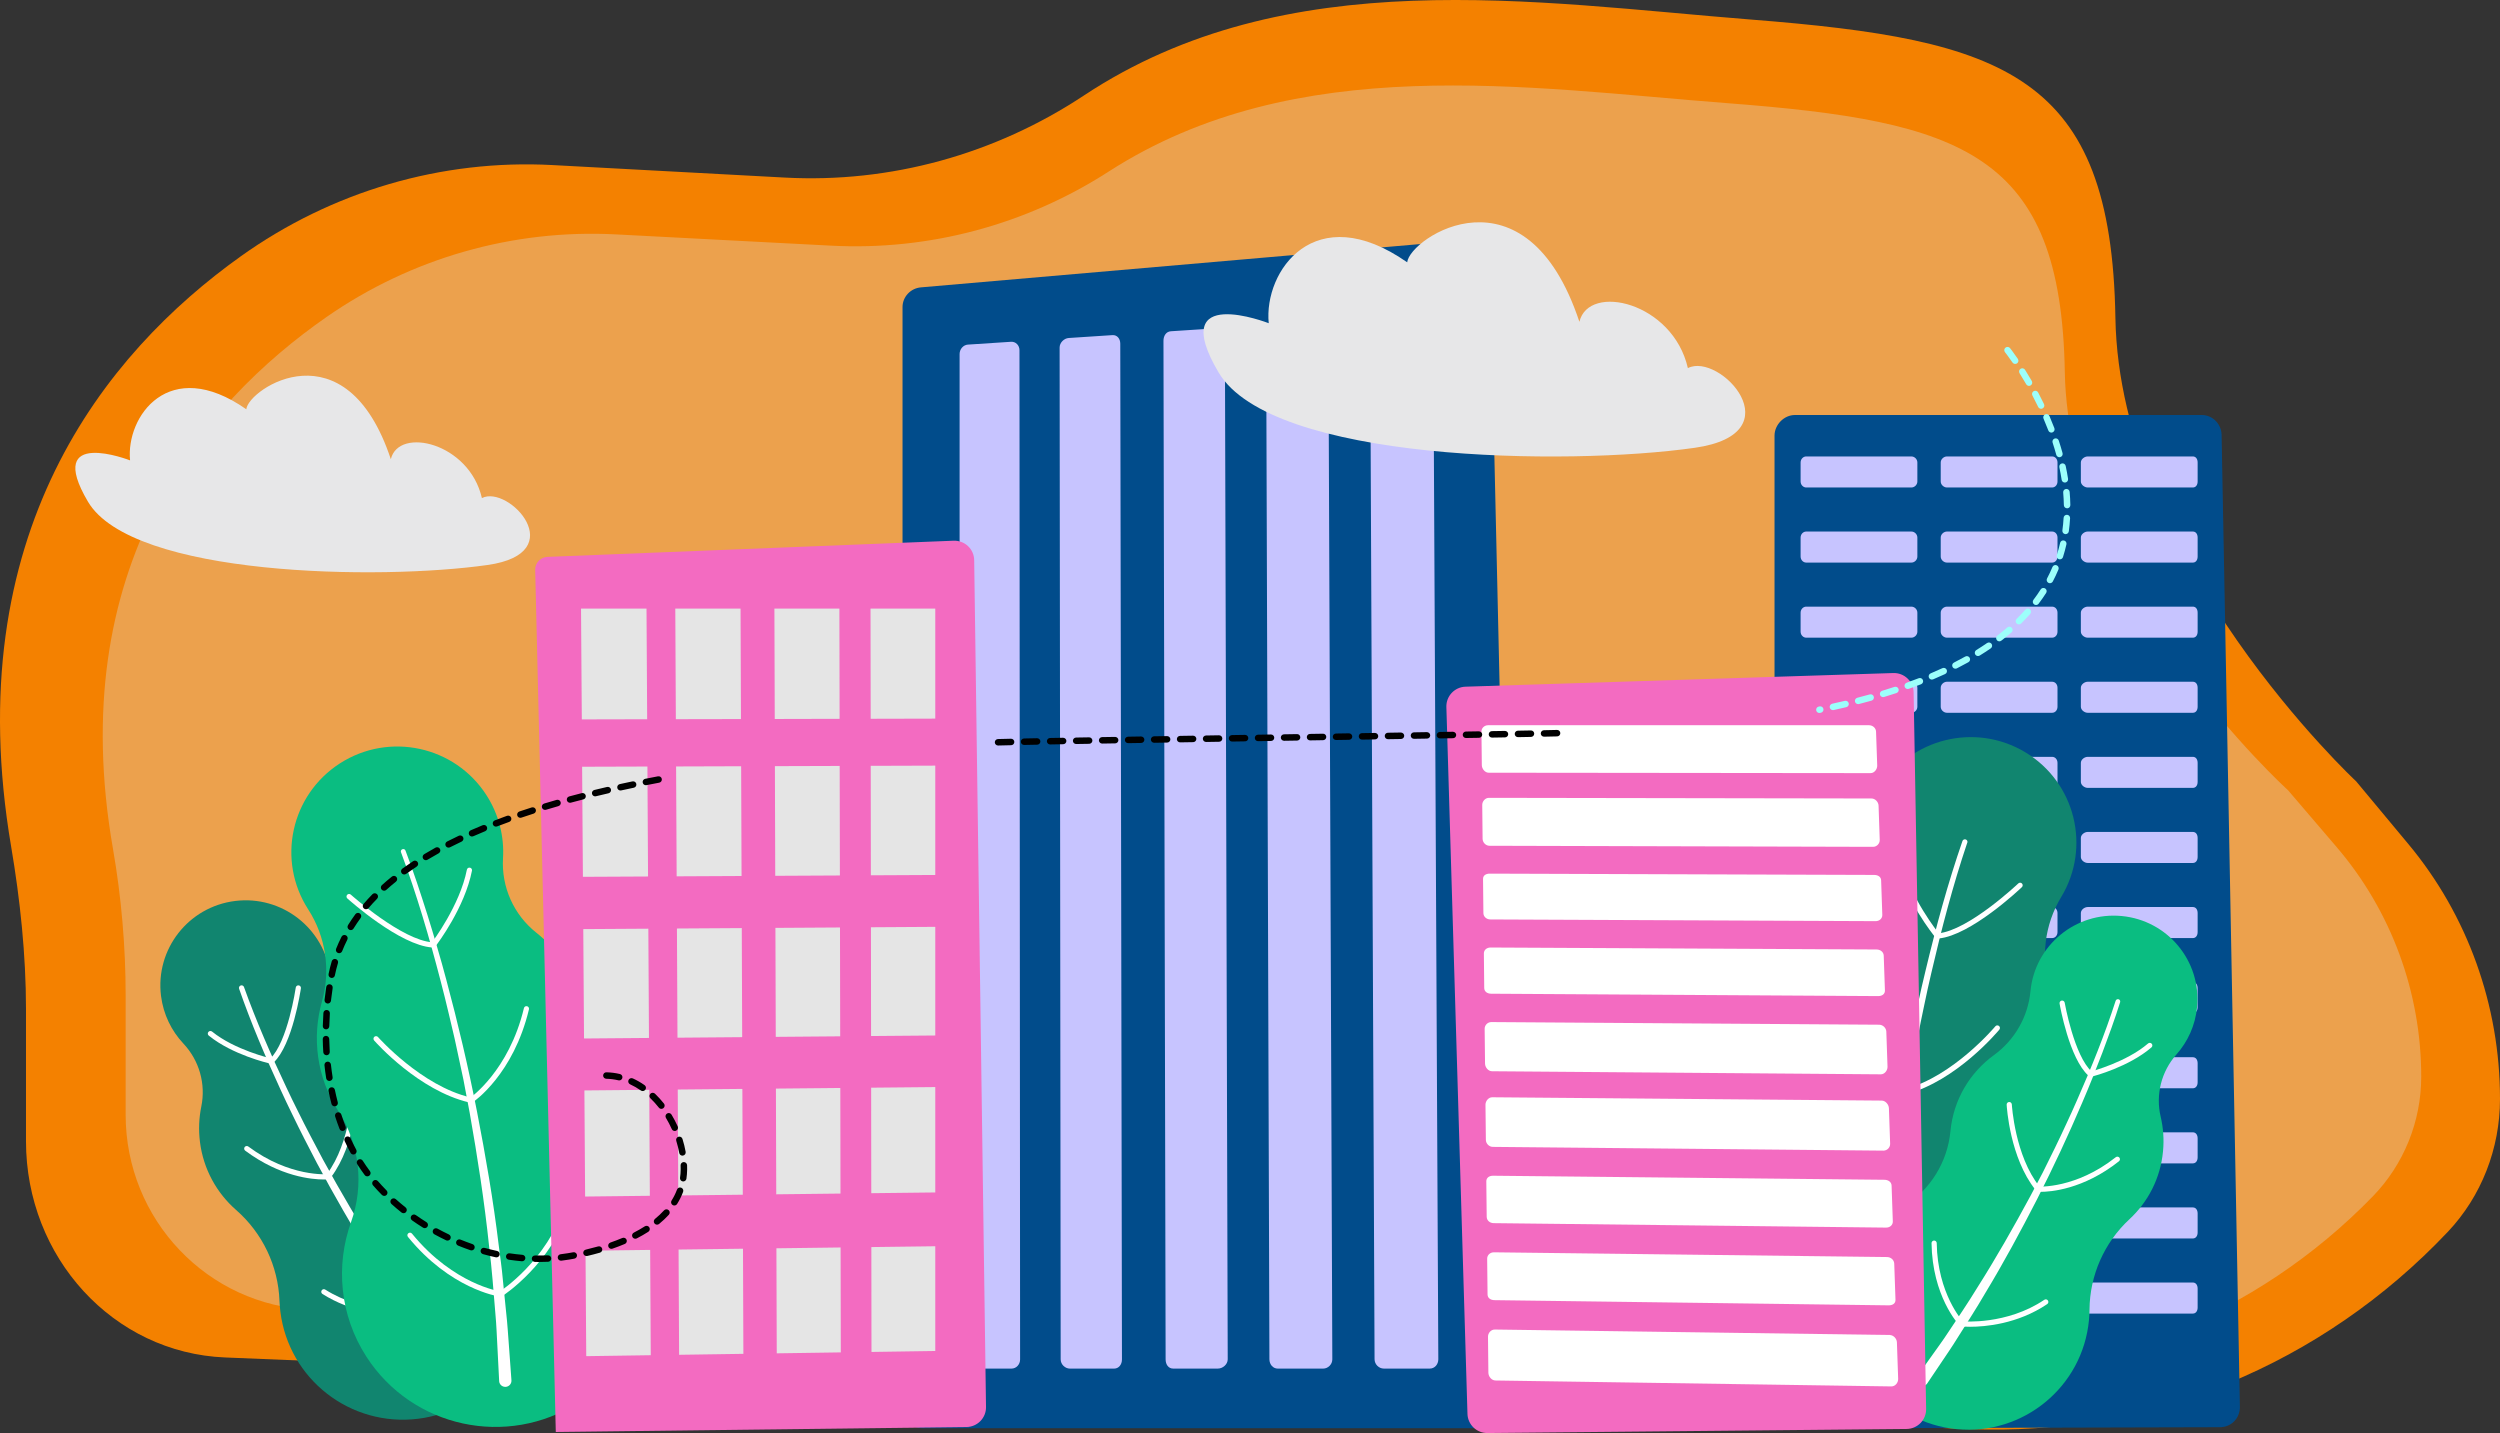 <?xml version="1.0" encoding="UTF-8"?> <svg xmlns="http://www.w3.org/2000/svg" viewBox="0 0 560.00 321.00" data-guides="{&quot;vertical&quot;:[],&quot;horizontal&quot;:[]}"><rect x="0" y="0" width="560.00" height="321.00" fill="#333333" stroke="none"/><defs><linearGradient id="tSvgGradient11a0fb8a4cf" x1="72.301" x2="153.925" y1="228.285" y2="228.285" gradientUnits="userSpaceOnUse" gradientTransform=""><stop offset="0" stop-color="hsl(177.588,100%,80.59%)" stop-opacity="1" transform="translate(-6030, -4907)"></stop><stop offset="1" stop-color="hsl(177.012,100%,80.39%)" stop-opacity="1" transform="translate(-6030, -4907)"></stop></linearGradient><linearGradient id="tSvgGradient99a6e11d94" x1="222.839" x2="349.511" y1="165.251" y2="165.251" gradientUnits="userSpaceOnUse" gradientTransform=""><stop offset="0" stop-color="hsl(177.588,100%,80.59%)" stop-opacity="1" transform="translate(-6030, -4907)"></stop><stop offset="1" stop-color="hsl(177.012,100%,80.39%)" stop-opacity="1" transform="translate(-6030, -4907)"></stop></linearGradient></defs><path fill="#f48100" stroke="none" fill-opacity="1" stroke-width="1" stroke-opacity="1" id="tSvg2cb2728450" title="Path 2" d="M560 246.151C560 225.214 552.713 204.977 539.53 189.138C535.614 184.432 531.698 179.727 527.782 175.021C527.782 175.021 474.765 125.709 473.85 71.178C472.934 16.647 449.198 8.875 392.138 4.374C343.901 0.569 288.226 -8.688 242.792 21.391C222.853 34.592 199.418 41.047 175.805 39.777C158.456 38.843 141.108 37.909 123.759 36.975C98.929 35.642 74.333 42.828 53.852 57.473C23.488 79.188 -9.389 119.585 2.488 189.579C4.503 201.463 5.821 213.904 5.821 225.973C5.821 235.854 5.821 245.736 5.821 255.617C5.821 281.653 25.358 303.038 50.401 304.07C180.627 309.419 310.853 314.769 441.079 320.118C481.248 321.766 520.155 305.717 548.325 275.917C555.829 267.977 560 257.282 560 246.151Z"></path><path fill="#eca14d" stroke="none" fill-opacity="1" stroke-width="1" stroke-opacity="1" id="tSvg271bbb36f" title="Path 3" d="M523.409 189.743C519.778 185.499 516.147 181.254 512.516 177.01C512.516 177.01 463.365 132.536 462.518 83.352C461.665 34.169 439.665 27.159 386.773 23.098C342.057 19.668 290.447 11.315 248.322 38.444C229.837 50.349 208.117 56.177 186.227 55.03C170.144 54.188 154.061 53.346 137.978 52.504C114.96 51.299 92.162 57.781 73.171 70.99C45.025 90.571 14.293 127.009 25.307 190.143C27.178 200.861 28.146 212.082 28.146 222.967C28.146 231.879 28.146 240.791 28.146 249.703C28.146 273.182 46.505 292.473 69.721 293.4C190.485 298.224 311.248 303.048 432.012 307.872C469.252 309.36 505.38 294.883 531.491 268.009C538.456 260.843 542.356 251.203 542.356 241.158C542.351 222.278 535.628 204.024 523.409 189.743Z"></path><path fill="#014C8B" stroke="none" fill-opacity="1" stroke-width="1" stroke-opacity="1" id="tSvg129e1b73dd0" title="Path 4" d="M333.736 58.039C333.707 56.82 333.179 55.665 332.269 54.847C331.359 54.034 330.159 53.628 328.942 53.732C288.052 57.279 247.161 60.825 206.271 64.371C203.993 64.568 202.167 66.478 202.167 68.77C202.167 151.073 202.167 233.377 202.167 315.68C202.167 318.118 204.283 319.917 206.723 319.917C249.542 319.917 292.36 319.917 335.179 319.917C336.368 319.917 337.504 319.528 338.333 318.681C339.162 317.827 339.614 316.725 339.591 315.535C337.639 229.703 335.688 143.871 333.736 58.039Z"></path><path fill="#C7C4FF" stroke="none" fill-opacity="1" stroke-width="1" stroke-opacity="1" id="tSvg122d1fef2d8" title="Path 5" d="M226.473 76.559C223.25 76.77 220.027 76.981 216.804 77.192C215.778 77.261 214.949 78.207 214.949 79.31C214.949 154.382 214.949 229.453 214.949 304.525C214.949 305.651 215.789 306.562 216.827 306.562C220.085 306.562 223.342 306.562 226.6 306.562C227.644 306.562 228.502 305.645 228.502 304.513C228.455 229.153 228.409 153.793 228.362 78.434C228.357 77.331 227.505 76.49 226.473 76.559Z"></path><path fill="#C7C4FF" stroke="none" fill-opacity="1" stroke-width="1" stroke-opacity="1" id="tSvg16b41dc2c5f" title="Path 6" d="M249.19 75.067C245.925 75.282 242.659 75.497 239.394 75.712C238.356 75.781 237.353 76.745 237.353 77.853C237.432 153.407 237.512 228.96 237.591 304.513C237.591 305.645 238.605 306.568 239.66 306.568C242.96 306.568 246.261 306.568 249.561 306.568C250.616 306.568 251.323 305.645 251.318 304.507C251.192 228.662 251.067 152.816 250.941 76.971C250.935 75.857 250.234 74.998 249.19 75.067Z"></path><path fill="#C7C4FF" stroke="none" fill-opacity="1" stroke-width="1" stroke-opacity="1" id="tSvg86d7269697" title="Path 7" d="M272.198 73.553C268.89 73.769 265.581 73.986 262.273 74.203C261.218 74.272 260.616 75.219 260.616 76.333C260.776 152.387 260.937 228.442 261.097 304.496C261.097 305.639 261.717 306.562 262.784 306.562C266.127 306.562 269.469 306.562 272.812 306.562C273.884 306.562 275.009 305.633 275.009 304.484C274.798 228.134 274.588 151.784 274.377 75.433C274.377 74.319 273.258 73.483 272.198 73.553Z"></path><path fill="#C7C4FF" stroke="none" fill-opacity="1" stroke-width="1" stroke-opacity="1" id="tSvg55a3a61fab" title="Path 8" d="M295.512 72.025C292.162 72.246 288.811 72.467 285.461 72.687C284.394 72.757 283.611 73.72 283.617 74.846C283.861 151.394 284.104 227.941 284.348 304.489C284.353 305.638 285.148 306.567 286.226 306.567C289.613 306.567 293 306.567 296.387 306.567C297.471 306.567 298.445 305.633 298.44 304.478C298.146 227.63 297.852 150.783 297.558 73.935C297.553 72.803 296.585 71.956 295.512 72.025Z"></path><path fill="#C7C4FF" stroke="none" fill-opacity="1" stroke-width="1" stroke-opacity="1" id="tSvg6b5b2667" title="Path 9" d="M319.134 70.471C315.739 70.693 312.344 70.916 308.949 71.138C307.871 71.208 306.908 72.189 306.914 73.32C307.243 150.369 307.571 227.418 307.9 304.467C307.905 305.622 308.879 306.562 309.975 306.562C313.409 306.562 316.842 306.562 320.276 306.562C321.377 306.562 322.189 305.622 322.183 304.461C321.804 227.108 321.426 149.756 321.047 72.403C321.035 71.272 320.218 70.401 319.134 70.471Z"></path><path fill="#014C8B" stroke="none" fill-opacity="1" stroke-width="1" stroke-opacity="1" id="tSvg83b62e0a5" title="Path 10" d="M497.637 97.394C497.59 94.987 495.625 92.962 493.213 92.962C462.83 92.962 432.446 92.962 402.063 92.962C399.621 92.962 397.494 95.138 397.494 97.574C397.494 170.229 397.494 242.885 397.494 315.54C397.494 316.711 398.035 317.837 398.866 318.666C399.697 319.496 400.86 319.96 402.04 319.954C433.797 319.867 465.554 319.78 497.311 319.693C498.497 319.687 499.642 319.212 500.468 318.365C501.299 317.518 501.758 316.329 501.735 315.145C500.369 242.561 499.003 169.978 497.637 97.394Z"></path><path fill="#C7C4FF" stroke="none" fill-opacity="1" stroke-width="1" stroke-opacity="1" id="tSvg1208ff43e10" title="Path 11" d="M428.152 102.243C420.302 102.243 412.453 102.243 404.603 102.243C403.9 102.243 403.336 102.847 403.336 103.595C403.336 105.012 403.336 106.43 403.336 107.847C403.336 108.595 403.906 109.198 404.603 109.198C412.453 109.198 420.302 109.198 428.152 109.198C428.85 109.198 429.489 108.595 429.489 107.847C429.489 106.43 429.489 105.012 429.489 103.595C429.489 102.847 428.85 102.243 428.152 102.243Z"></path><path fill="#C7C4FF" stroke="none" fill-opacity="1" stroke-width="1" stroke-opacity="1" id="tSvg7e16f87a81" title="Path 12" d="M459.671 102.243C451.821 102.243 443.972 102.243 436.122 102.243C435.419 102.243 434.721 102.847 434.721 103.595C434.721 105.012 434.721 106.43 434.721 107.847C434.721 108.595 435.419 109.198 436.122 109.198C443.972 109.198 451.821 109.198 459.671 109.198C460.369 109.198 460.88 108.595 460.88 107.847C460.88 106.43 460.88 105.012 460.88 103.595C460.88 102.847 460.375 102.243 459.671 102.243Z"></path><path fill="#C7C4FF" stroke="none" fill-opacity="1" stroke-width="1" stroke-opacity="1" id="tSvg8056d36211" title="Path 13" d="M491.196 102.243C483.346 102.243 475.497 102.243 467.647 102.243C466.943 102.243 466.112 102.847 466.112 103.595C466.112 105.012 466.112 106.43 466.112 107.847C466.112 108.595 466.943 109.198 467.647 109.198C475.497 109.198 483.346 109.198 491.196 109.198C491.893 109.198 492.271 108.595 492.271 107.847C492.271 106.43 492.271 105.012 492.271 103.595C492.271 102.847 491.899 102.243 491.196 102.243Z"></path><path fill="#C7C4FF" stroke="none" fill-opacity="1" stroke-width="1" stroke-opacity="1" id="tSvg13fb3018dfc" title="Path 14" d="M428.152 119.065C420.302 119.065 412.453 119.065 404.603 119.065C403.9 119.065 403.336 119.669 403.336 120.417C403.336 121.834 403.336 123.252 403.336 124.669C403.336 125.417 403.906 126.02 404.603 126.02C412.453 126.02 420.302 126.02 428.152 126.02C428.85 126.02 429.489 125.417 429.489 124.669C429.489 123.252 429.489 121.834 429.489 120.417C429.489 119.669 428.85 119.065 428.152 119.065Z"></path><path fill="#C7C4FF" stroke="none" fill-opacity="1" stroke-width="1" stroke-opacity="1" id="tSvg9de18cf94" title="Path 15" d="M459.671 119.065C451.821 119.065 443.972 119.065 436.122 119.065C435.419 119.065 434.721 119.669 434.721 120.417C434.721 121.834 434.721 123.252 434.721 124.669C434.721 125.417 435.419 126.02 436.122 126.02C443.972 126.02 451.821 126.02 459.671 126.02C460.369 126.02 460.88 125.417 460.88 124.669C460.88 123.252 460.88 121.834 460.88 120.417C460.88 119.669 460.375 119.065 459.671 119.065Z"></path><path fill="#C7C4FF" stroke="none" fill-opacity="1" stroke-width="1" stroke-opacity="1" id="tSvg192280669a2" title="Path 16" d="M491.196 119.065C483.346 119.065 475.497 119.065 467.647 119.065C466.943 119.065 466.112 119.669 466.112 120.417C466.112 121.834 466.112 123.252 466.112 124.669C466.112 125.417 466.943 126.02 467.647 126.02C475.497 126.02 483.346 126.02 491.196 126.02C491.893 126.02 492.271 125.417 492.271 124.669C492.271 123.252 492.271 121.834 492.271 120.417C492.271 119.669 491.899 119.065 491.196 119.065Z"></path><path fill="#C7C4FF" stroke="none" fill-opacity="1" stroke-width="1" stroke-opacity="1" id="tSvg1208291de54" title="Path 17" d="M428.152 135.887C420.302 135.887 412.453 135.887 404.603 135.887C403.9 135.887 403.336 136.49 403.336 137.239C403.336 138.656 403.336 140.074 403.336 141.491C403.336 142.239 403.906 142.842 404.603 142.842C412.453 142.842 420.302 142.842 428.152 142.842C428.85 142.842 429.489 142.239 429.489 141.491C429.489 140.074 429.489 138.656 429.489 137.239C429.489 136.49 428.85 135.887 428.152 135.887Z"></path><path fill="#C7C4FF" stroke="none" fill-opacity="1" stroke-width="1" stroke-opacity="1" id="tSvg396090ee3a" title="Path 18" d="M459.671 135.887C451.821 135.887 443.972 135.887 436.122 135.887C435.419 135.887 434.721 136.49 434.721 137.239C434.721 138.656 434.721 140.074 434.721 141.491C434.721 142.239 435.419 142.842 436.122 142.842C443.972 142.842 451.821 142.842 459.671 142.842C460.369 142.842 460.88 142.239 460.88 141.491C460.88 140.074 460.88 138.656 460.88 137.239C460.88 136.49 460.375 135.887 459.671 135.887Z"></path><path fill="#C7C4FF" stroke="none" fill-opacity="1" stroke-width="1" stroke-opacity="1" id="tSvg7c9fa2b3b6" title="Path 19" d="M491.196 135.887C483.346 135.887 475.497 135.887 467.647 135.887C466.943 135.887 466.112 136.49 466.112 137.239C466.112 138.656 466.112 140.074 466.112 141.491C466.112 142.239 466.943 142.842 467.647 142.842C475.497 142.842 483.346 142.842 491.196 142.842C491.893 142.842 492.271 142.239 492.271 141.491C492.271 140.074 492.271 138.656 492.271 137.239C492.271 136.49 491.899 135.887 491.196 135.887Z"></path><path fill="#C7C4FF" stroke="none" fill-opacity="1" stroke-width="1" stroke-opacity="1" id="tSvg182170fd9b0" title="Path 20" d="M428.152 152.709C420.302 152.709 412.453 152.709 404.603 152.709C403.9 152.709 403.336 153.312 403.336 154.061C403.336 155.478 403.336 156.896 403.336 158.313C403.336 159.061 403.906 159.664 404.603 159.664C412.453 159.664 420.302 159.664 428.152 159.664C428.85 159.664 429.489 159.061 429.489 158.313C429.489 156.896 429.489 155.478 429.489 154.061C429.489 153.312 428.85 152.709 428.152 152.709Z"></path><path fill="#C7C4FF" stroke="none" fill-opacity="1" stroke-width="1" stroke-opacity="1" id="tSvg16b2fdbd8a2" title="Path 21" d="M459.671 152.709C451.821 152.709 443.972 152.709 436.122 152.709C435.419 152.709 434.721 153.312 434.721 154.061C434.721 155.478 434.721 156.896 434.721 158.313C434.721 159.061 435.419 159.664 436.122 159.664C443.972 159.664 451.821 159.664 459.671 159.664C460.369 159.664 460.88 159.061 460.88 158.313C460.88 156.896 460.88 155.478 460.88 154.061C460.88 153.312 460.375 152.709 459.671 152.709Z"></path><path fill="#C7C4FF" stroke="none" fill-opacity="1" stroke-width="1" stroke-opacity="1" id="tSvg1020965f1cd" title="Path 22" d="M491.196 152.709C483.346 152.709 475.497 152.709 467.647 152.709C466.943 152.709 466.112 153.312 466.112 154.061C466.112 155.478 466.112 156.896 466.112 158.313C466.112 159.061 466.943 159.664 467.647 159.664C475.497 159.664 483.346 159.664 491.196 159.664C491.893 159.664 492.271 159.061 492.271 158.313C492.271 156.896 492.271 155.478 492.271 154.061C492.271 153.312 491.899 152.709 491.196 152.709Z"></path><path fill="#C7C4FF" stroke="none" fill-opacity="1" stroke-width="1" stroke-opacity="1" id="tSvgb8a9fc0e26" title="Path 23" d="M428.152 169.531C420.302 169.531 412.453 169.531 404.603 169.531C403.9 169.531 403.336 170.134 403.336 170.883C403.336 172.3 403.336 173.718 403.336 175.135C403.336 175.883 403.906 176.486 404.603 176.486C412.453 176.486 420.302 176.486 428.152 176.486C428.85 176.486 429.489 175.883 429.489 175.135C429.489 173.718 429.489 172.3 429.489 170.883C429.489 170.134 428.85 169.531 428.152 169.531Z"></path><path fill="#C7C4FF" stroke="none" fill-opacity="1" stroke-width="1" stroke-opacity="1" id="tSvg12c3aaaa89" title="Path 24" d="M459.671 169.531C451.821 169.531 443.972 169.531 436.122 169.531C435.419 169.531 434.721 170.134 434.721 170.883C434.721 172.3 434.721 173.718 434.721 175.135C434.721 175.883 435.419 176.486 436.122 176.486C443.972 176.486 451.821 176.486 459.671 176.486C460.369 176.486 460.88 175.883 460.88 175.135C460.88 173.718 460.88 172.3 460.88 170.883C460.88 170.134 460.375 169.531 459.671 169.531Z"></path><path fill="#C7C4FF" stroke="none" fill-opacity="1" stroke-width="1" stroke-opacity="1" id="tSvg11bb878bc61" title="Path 25" d="M491.196 169.531C483.346 169.531 475.497 169.531 467.647 169.531C466.943 169.531 466.112 170.134 466.112 170.883C466.112 172.3 466.112 173.718 466.112 175.135C466.112 175.883 466.943 176.486 467.647 176.486C475.497 176.486 483.346 176.486 491.196 176.486C491.893 176.486 492.271 175.883 492.271 175.135C492.271 173.718 492.271 172.3 492.271 170.883C492.271 170.134 491.899 169.531 491.196 169.531Z"></path><path fill="#C7C4FF" stroke="none" fill-opacity="1" stroke-width="1" stroke-opacity="1" id="tSvg20f6a31dd2" title="Path 26" d="M428.152 186.353C420.302 186.353 412.453 186.353 404.603 186.353C403.9 186.353 403.336 186.956 403.336 187.705C403.336 189.122 403.336 190.539 403.336 191.956C403.336 192.705 403.906 193.308 404.603 193.308C412.453 193.308 420.302 193.308 428.152 193.308C428.85 193.308 429.489 192.705 429.489 191.956C429.489 190.539 429.489 189.122 429.489 187.705C429.489 186.956 428.85 186.353 428.152 186.353Z"></path><path fill="#C7C4FF" stroke="none" fill-opacity="1" stroke-width="1" stroke-opacity="1" id="tSvgc60b2cdad3" title="Path 27" d="M459.671 186.353C451.821 186.353 443.972 186.353 436.122 186.353C435.419 186.353 434.721 186.956 434.721 187.705C434.721 189.122 434.721 190.539 434.721 191.956C434.721 192.705 435.419 193.308 436.122 193.308C443.972 193.308 451.821 193.308 459.671 193.308C460.369 193.308 460.88 192.705 460.88 191.956C460.88 190.539 460.88 189.122 460.88 187.705C460.88 186.956 460.375 186.353 459.671 186.353Z"></path><path fill="#C7C4FF" stroke="none" fill-opacity="1" stroke-width="1" stroke-opacity="1" id="tSvgb9755e1c80" title="Path 28" d="M491.196 186.353C483.346 186.353 475.497 186.353 467.647 186.353C466.943 186.353 466.112 186.956 466.112 187.705C466.112 189.122 466.112 190.539 466.112 191.956C466.112 192.705 466.943 193.308 467.647 193.308C475.497 193.308 483.346 193.308 491.196 193.308C491.893 193.308 492.271 192.705 492.271 191.956C492.271 190.539 492.271 189.122 492.271 187.705C492.271 186.956 491.899 186.353 491.196 186.353Z"></path><path fill="#C7C4FF" stroke="none" fill-opacity="1" stroke-width="1" stroke-opacity="1" id="tSvgaba26a092d" title="Path 29" d="M428.152 203.175C420.302 203.175 412.453 203.175 404.603 203.175C403.9 203.175 403.336 203.778 403.336 204.526C403.336 205.943 403.336 207.361 403.336 208.778C403.336 209.527 403.906 210.13 404.603 210.13C412.453 210.13 420.302 210.13 428.152 210.13C428.85 210.13 429.489 209.527 429.489 208.778C429.489 207.361 429.489 205.943 429.489 204.526C429.489 203.778 428.85 203.175 428.152 203.175Z"></path><path fill="#C7C4FF" stroke="none" fill-opacity="1" stroke-width="1" stroke-opacity="1" id="tSvg4892212880" title="Path 30" d="M459.671 203.175C451.821 203.175 443.972 203.175 436.122 203.175C435.419 203.175 434.721 203.778 434.721 204.526C434.721 205.943 434.721 207.361 434.721 208.778C434.721 209.527 435.419 210.13 436.122 210.13C443.972 210.13 451.821 210.13 459.671 210.13C460.369 210.13 460.88 209.527 460.88 208.778C460.88 207.361 460.88 205.943 460.88 204.526C460.88 203.778 460.375 203.175 459.671 203.175Z"></path><path fill="#C7C4FF" stroke="none" fill-opacity="1" stroke-width="1" stroke-opacity="1" id="tSvg1449af6a2b3" title="Path 31" d="M491.196 203.175C483.346 203.175 475.497 203.175 467.647 203.175C466.943 203.175 466.112 203.778 466.112 204.526C466.112 205.943 466.112 207.361 466.112 208.778C466.112 209.527 466.943 210.13 467.647 210.13C475.497 210.13 483.346 210.13 491.196 210.13C491.893 210.13 492.271 209.527 492.271 208.778C492.271 207.361 492.271 205.943 492.271 204.526C492.271 203.778 491.899 203.175 491.196 203.175Z"></path><path fill="#C7C4FF" stroke="none" fill-opacity="1" stroke-width="1" stroke-opacity="1" id="tSvg4aea4474ce" title="Path 32" d="M428.152 219.997C420.302 219.997 412.453 219.997 404.603 219.997C403.9 219.997 403.336 220.6 403.336 221.348C403.336 222.765 403.336 224.183 403.336 225.6C403.336 226.349 403.906 226.952 404.603 226.952C412.453 226.952 420.302 226.952 428.152 226.952C428.85 226.952 429.489 226.349 429.489 225.6C429.489 224.183 429.489 222.765 429.489 221.348C429.489 220.6 428.85 219.997 428.152 219.997Z"></path><path fill="#C7C4FF" stroke="none" fill-opacity="1" stroke-width="1" stroke-opacity="1" id="tSvg738d53e9a" title="Path 33" d="M459.671 219.997C451.821 219.997 443.972 219.997 436.122 219.997C435.419 219.997 434.721 220.6 434.721 221.348C434.721 222.765 434.721 224.183 434.721 225.6C434.721 226.349 435.419 226.952 436.122 226.952C443.972 226.952 451.821 226.952 459.671 226.952C460.369 226.952 460.88 226.349 460.88 225.6C460.88 224.183 460.88 222.765 460.88 221.348C460.88 220.6 460.375 219.997 459.671 219.997Z"></path><path fill="#C7C4FF" stroke="none" fill-opacity="1" stroke-width="1" stroke-opacity="1" id="tSvg94aa0574d" title="Path 34" d="M491.196 219.997C483.346 219.997 475.497 219.997 467.647 219.997C466.943 219.997 466.112 220.6 466.112 221.348C466.112 222.765 466.112 224.183 466.112 225.6C466.112 226.349 466.943 226.952 467.647 226.952C475.497 226.952 483.346 226.952 491.196 226.952C491.893 226.952 492.271 226.349 492.271 225.6C492.271 224.183 492.271 222.765 492.271 221.348C492.271 220.6 491.899 219.997 491.196 219.997Z"></path><path fill="#C7C4FF" stroke="none" fill-opacity="1" stroke-width="1" stroke-opacity="1" id="tSvg80b889ba0c" title="Path 35" d="M428.152 236.819C420.302 236.819 412.453 236.819 404.603 236.819C403.9 236.819 403.336 237.422 403.336 238.17C403.336 239.587 403.336 241.005 403.336 242.422C403.336 243.171 403.906 243.774 404.603 243.774C412.453 243.774 420.302 243.774 428.152 243.774C428.85 243.774 429.489 243.171 429.489 242.422C429.489 241.005 429.489 239.587 429.489 238.17C429.489 237.422 428.85 236.819 428.152 236.819Z"></path><path fill="#C7C4FF" stroke="none" fill-opacity="1" stroke-width="1" stroke-opacity="1" id="tSvg15b9ce8b4fb" title="Path 36" d="M459.671 236.819C451.821 236.819 443.972 236.819 436.122 236.819C435.419 236.819 434.721 237.422 434.721 238.17C434.721 239.587 434.721 241.005 434.721 242.422C434.721 243.171 435.419 243.774 436.122 243.774C443.972 243.774 451.821 243.774 459.671 243.774C460.369 243.774 460.88 243.171 460.88 242.422C460.88 241.005 460.88 239.587 460.88 238.17C460.88 237.422 460.375 236.819 459.671 236.819Z"></path><path fill="#C7C4FF" stroke="none" fill-opacity="1" stroke-width="1" stroke-opacity="1" id="tSvg14ed6784324" title="Path 37" d="M491.196 236.819C483.346 236.819 475.497 236.819 467.647 236.819C466.943 236.819 466.112 237.422 466.112 238.17C466.112 239.587 466.112 241.005 466.112 242.422C466.112 243.171 466.943 243.774 467.647 243.774C475.497 243.774 483.346 243.774 491.196 243.774C491.893 243.774 492.271 243.171 492.271 242.422C492.271 241.005 492.271 239.587 492.271 238.17C492.271 237.422 491.899 236.819 491.196 236.819Z"></path><path fill="#C7C4FF" stroke="none" fill-opacity="1" stroke-width="1" stroke-opacity="1" id="tSvg15c407a4f6d" title="Path 38" d="M428.152 253.641C420.302 253.641 412.453 253.641 404.603 253.641C403.9 253.641 403.336 254.244 403.336 254.992C403.336 256.409 403.336 257.827 403.336 259.244C403.336 259.992 403.906 260.596 404.603 260.596C412.453 260.596 420.302 260.596 428.152 260.596C428.85 260.596 429.489 259.992 429.489 259.244C429.489 257.827 429.489 256.409 429.489 254.992C429.489 254.244 428.85 253.641 428.152 253.641Z"></path><path fill="#C7C4FF" stroke="none" fill-opacity="1" stroke-width="1" stroke-opacity="1" id="tSvg76dc66f0b8" title="Path 39" d="M459.671 253.641C451.821 253.641 443.972 253.641 436.122 253.641C435.419 253.641 434.721 254.244 434.721 254.992C434.721 256.409 434.721 257.827 434.721 259.244C434.721 259.992 435.419 260.596 436.122 260.596C443.972 260.596 451.821 260.596 459.671 260.596C460.369 260.596 460.88 259.992 460.88 259.244C460.88 257.827 460.88 256.409 460.88 254.992C460.88 254.244 460.375 253.641 459.671 253.641Z"></path><path fill="#C7C4FF" stroke="none" fill-opacity="1" stroke-width="1" stroke-opacity="1" id="tSvg6d299e2016" title="Path 40" d="M491.196 253.641C483.346 253.641 475.497 253.641 467.647 253.641C466.943 253.641 466.112 254.244 466.112 254.992C466.112 256.409 466.112 257.827 466.112 259.244C466.112 259.992 466.943 260.596 467.647 260.596C475.497 260.596 483.346 260.596 491.196 260.596C491.893 260.596 492.271 259.992 492.271 259.244C492.271 257.827 492.271 256.409 492.271 254.992C492.271 254.244 491.899 253.641 491.196 253.641Z"></path><path fill="#C7C4FF" stroke="none" fill-opacity="1" stroke-width="1" stroke-opacity="1" id="tSvgf4a4fdeb68" title="Path 41" d="M428.152 270.463C420.302 270.463 412.453 270.463 404.603 270.463C403.9 270.463 403.336 271.066 403.336 271.814C403.336 273.231 403.336 274.649 403.336 276.066C403.336 276.814 403.906 277.418 404.603 277.418C412.453 277.418 420.302 277.418 428.152 277.418C428.85 277.418 429.489 276.814 429.489 276.066C429.489 274.649 429.489 273.231 429.489 271.814C429.489 271.066 428.85 270.463 428.152 270.463Z"></path><path fill="#C7C4FF" stroke="none" fill-opacity="1" stroke-width="1" stroke-opacity="1" id="tSvg79d613e4de" title="Path 42" d="M459.671 270.463C451.821 270.463 443.972 270.463 436.122 270.463C435.419 270.463 434.721 271.066 434.721 271.814C434.721 273.231 434.721 274.649 434.721 276.066C434.721 276.814 435.419 277.418 436.122 277.418C443.972 277.418 451.821 277.418 459.671 277.418C460.369 277.418 460.88 276.814 460.88 276.066C460.88 274.649 460.88 273.231 460.88 271.814C460.88 271.066 460.375 270.463 459.671 270.463Z"></path><path fill="#C7C4FF" stroke="none" fill-opacity="1" stroke-width="1" stroke-opacity="1" id="tSvg17322fe0e46" title="Path 43" d="M491.196 270.463C483.346 270.463 475.497 270.463 467.647 270.463C466.943 270.463 466.112 271.066 466.112 271.814C466.112 273.231 466.112 274.649 466.112 276.066C466.112 276.814 466.943 277.418 467.647 277.418C475.497 277.418 483.346 277.418 491.196 277.418C491.893 277.418 492.271 276.814 492.271 276.066C492.271 274.649 492.271 273.231 492.271 271.814C492.271 271.066 491.899 270.463 491.196 270.463Z"></path><path fill="#C7C4FF" stroke="none" fill-opacity="1" stroke-width="1" stroke-opacity="1" id="tSvg5d379cc606" title="Path 44" d="M428.152 287.285C420.302 287.285 412.453 287.285 404.603 287.285C403.9 287.285 403.336 287.888 403.336 288.636C403.336 290.053 403.336 291.471 403.336 292.888C403.336 293.636 403.906 294.24 404.603 294.24C412.453 294.24 420.302 294.24 428.152 294.24C428.85 294.24 429.489 293.636 429.489 292.888C429.489 291.471 429.489 290.053 429.489 288.636C429.489 287.888 428.85 287.285 428.152 287.285Z"></path><path fill="#C7C4FF" stroke="none" fill-opacity="1" stroke-width="1" stroke-opacity="1" id="tSvg5b397b9482" title="Path 45" d="M459.671 287.285C451.821 287.285 443.972 287.285 436.122 287.285C435.419 287.285 434.721 287.888 434.721 288.636C434.721 290.053 434.721 291.471 434.721 292.888C434.721 293.636 435.419 294.24 436.122 294.24C443.972 294.24 451.821 294.24 459.671 294.24C460.369 294.24 460.88 293.636 460.88 292.888C460.88 291.471 460.88 290.053 460.88 288.636C460.88 287.888 460.375 287.285 459.671 287.285Z"></path><path fill="#C7C4FF" stroke="none" fill-opacity="1" stroke-width="1" stroke-opacity="1" id="tSvg6b6f6d353d" title="Path 46" d="M491.196 287.285C483.346 287.285 475.497 287.285 467.647 287.285C466.943 287.285 466.112 287.888 466.112 288.636C466.112 290.053 466.112 291.471 466.112 292.888C466.112 293.636 466.943 294.24 467.647 294.24C475.497 294.24 483.346 294.24 491.196 294.24C491.893 294.24 492.271 293.636 492.271 292.888C492.271 291.471 492.271 290.053 492.271 288.636C492.271 287.888 491.899 287.285 491.196 287.285Z"></path><path fill="#11856F" stroke="none" fill-opacity="1" stroke-width="1" stroke-opacity="1" id="tSvgd810040084" title="Path 47" d="M421.182 176.533C427.931 165.366 442.482 161.776 453.672 168.51C464.862 175.245 468.461 189.764 461.711 200.93C457.956 207.137 457.061 214.655 459.235 221.569C461.735 229.522 460.938 238.46 456.288 246.158C451.748 253.67 450.969 262.864 454.172 271.037C457.921 280.597 457.334 291.722 451.608 301.189C441.831 317.361 420.764 322.564 404.557 312.808C388.35 303.051 383.135 282.029 392.913 265.857C393.436 264.993 393.989 264.157 394.576 263.357C400.307 255.509 402.54 245.653 400.749 236.105C399.441 229.104 400.598 221.61 404.574 215.032C406.324 212.143 408.481 209.649 410.928 207.584C415.846 203.436 418.427 197.16 417.869 190.762C417.45 185.959 418.497 180.982 421.182 176.533Z"></path><path fill="white" stroke="none" fill-opacity="1" stroke-width="1" stroke-opacity="1" id="tSvg124bdf00a46" title="Path 48" d="M440.662 188.778C437.465 198.279 434.907 208.03 432.646 217.816C432.088 220.264 431.512 222.712 431.024 225.177C430.768 226.407 430.512 227.636 430.256 228.866C429.995 230.096 429.751 231.326 429.53 232.567C429.073 235.038 428.615 237.509 428.158 239.98C427.755 242.461 427.352 244.942 426.949 247.423C425.443 257.359 424.141 267.33 423.345 277.348C422.851 282.348 422.612 287.366 422.31 292.384C422.13 294.889 422.101 297.401 422.019 299.913C421.945 302.423 421.872 304.932 421.798 307.442C421.798 307.452 421.798 307.461 421.798 307.471C421.781 308.045 421.304 308.498 420.729 308.48C420.153 308.463 419.7 307.987 419.717 307.413C419.717 307.411 419.717 307.409 419.717 307.407C419.81 304.886 419.903 302.364 419.996 299.843C420.101 297.32 420.147 294.797 420.351 292.285C420.694 287.25 420.973 282.209 421.508 277.192C422.386 267.139 423.769 257.139 425.356 247.179C425.78 244.692 426.205 242.206 426.629 239.719C427.108 237.242 427.586 234.766 428.065 232.289C428.297 231.047 428.553 229.812 428.821 228.582C429.086 227.348 429.352 226.115 429.617 224.881C430.129 222.41 430.722 219.962 431.303 217.508C433.651 207.694 436.279 197.96 439.587 188.395C439.691 188.093 440.023 187.931 440.325 188.035C440.627 188.14 440.79 188.465 440.685 188.766C440.677 188.77 440.67 188.774 440.662 188.778Z"></path><path fill="white" stroke="none" fill-opacity="1" stroke-width="1" stroke-opacity="1" id="tSvgc56e66179b" title="Path 49" d="M434.21 210.229C433.913 210.229 433.657 210.002 433.634 209.701C433.605 209.382 433.838 209.098 434.157 209.069C440.947 208.436 451.992 197.995 452.102 197.885C452.335 197.664 452.701 197.67 452.922 197.902C453.143 198.134 453.137 198.5 452.905 198.72C452.44 199.161 441.453 209.55 434.268 210.217C434.244 210.229 434.227 210.229 434.21 210.229Z"></path><path fill="white" stroke="none" fill-opacity="1" stroke-width="1" stroke-opacity="1" id="tSvg10b3fb4666c" title="Path 50" d="M433.814 209.991C433.646 209.991 433.477 209.915 433.361 209.776C433.093 209.446 426.745 201.539 424.891 193.337C424.821 193.024 425.019 192.716 425.333 192.641C425.647 192.571 425.955 192.769 426.03 193.082C427.821 201.011 434.204 208.97 434.268 209.045C434.471 209.295 434.43 209.66 434.18 209.863C434.07 209.95 433.942 209.991 433.814 209.991Z"></path><path fill="white" stroke="none" fill-opacity="1" stroke-width="1" stroke-opacity="1" id="tSvgc0afecafde" title="Path 51" d="M426.868 245.102C426.612 245.102 426.373 244.928 426.304 244.673C426.222 244.366 426.408 244.047 426.716 243.965C437.558 241.094 446.865 230.003 446.958 229.893C447.161 229.643 447.527 229.614 447.777 229.818C448.027 230.021 448.056 230.386 447.853 230.635C447.463 231.105 438.226 242.127 427.019 245.091C426.966 245.096 426.914 245.102 426.868 245.102Z"></path><path fill="white" stroke="none" fill-opacity="1" stroke-width="1" stroke-opacity="1" id="tSvg4cafca09dd" title="Path 52" d="M426.565 245.195C426.461 245.195 426.35 245.166 426.257 245.102C425.879 244.864 416.95 239.075 413.067 224.667C412.986 224.359 413.166 224.04 413.48 223.953C413.788 223.872 414.108 224.052 414.195 224.365C416.16 231.651 419.502 236.633 421.961 239.528C424.629 242.672 426.862 244.105 426.885 244.116C427.158 244.29 427.234 244.644 427.065 244.917C426.943 245.102 426.757 245.195 426.565 245.195Z"></path><path fill="white" stroke="none" fill-opacity="1" stroke-width="1" stroke-opacity="1" id="tSvg1837724fe4a" title="Path 53" d="M421.031 288.526C420.927 288.526 420.828 288.497 420.729 288.445C420.618 288.381 409.69 281.687 405.272 269.158C405.167 268.856 405.324 268.525 405.626 268.415C405.929 268.311 406.26 268.467 406.37 268.769C410.649 280.91 421.229 287.383 421.333 287.447C421.607 287.615 421.7 287.969 421.531 288.242C421.421 288.427 421.229 288.526 421.031 288.526Z"></path><path fill="white" stroke="none" fill-opacity="1" stroke-width="1" stroke-opacity="1" id="tSvgb03e73089f" title="Path 54" d="M421.45 288.619C421.177 288.619 420.927 288.422 420.88 288.143C420.822 287.83 421.031 287.528 421.351 287.47C421.456 287.453 431.873 285.452 440.651 274.001C440.848 273.746 441.209 273.7 441.464 273.891C441.72 274.088 441.767 274.448 441.575 274.703C432.512 286.536 422.002 288.526 421.56 288.607C421.519 288.619 421.485 288.619 421.45 288.619Z"></path><path fill="#0ABD81" stroke="none" fill-opacity="1" stroke-width="1" stroke-opacity="1" id="tSvg298319bd02" title="Path 55" d="M492.143 225.577C493.126 215.293 485.563 206.162 475.256 205.188C464.95 204.208 455.8 211.754 454.823 222.039C454.277 227.758 451.3 232.961 446.644 236.343C441.296 240.224 437.575 246.291 436.901 253.38C436.244 260.294 432.396 266.518 426.496 270.208C419.59 274.523 414.707 281.884 413.875 290.603C412.457 305.499 423.403 318.719 438.331 320.134C453.259 321.549 466.507 310.627 467.926 295.731C468.001 294.936 468.042 294.141 468.048 293.358C468.112 285.666 471.35 278.346 476.994 273.108C481.139 269.268 483.941 263.954 484.517 257.893C484.772 255.23 484.575 252.626 483.993 250.16C482.825 245.207 484.144 239.998 487.528 236.192C490.068 233.333 491.754 229.673 492.143 225.577Z"></path><path fill="white" stroke="none" fill-opacity="1" stroke-width="1" stroke-opacity="1" id="tSvgb7ad210034" title="Path 56" d="M474.907 224.493C473.71 228.327 472.332 232.074 470.925 235.815C469.495 239.551 468.025 243.263 466.443 246.935C463.304 254.285 459.927 261.536 456.288 268.659C452.637 275.776 448.835 282.824 444.691 289.669C442.685 293.132 440.494 296.485 438.36 299.878C437.314 301.589 436.169 303.231 435.058 304.896C433.94 306.559 432.822 308.221 431.704 309.884C431.28 310.516 430.419 310.685 429.786 310.261C429.152 309.838 428.984 308.979 429.408 308.347C429.414 308.335 429.42 308.33 429.425 308.324C429.435 308.31 429.444 308.297 429.454 308.283C430.607 306.665 431.76 305.046 432.913 303.428C434.064 301.804 435.244 300.209 436.331 298.538C438.535 295.232 440.773 291.937 442.842 288.544C447.109 281.826 451.039 274.9 454.817 267.899C455.743 266.138 456.67 264.376 457.596 262.615C458.478 260.83 459.359 259.045 460.241 257.26C461.136 255.485 461.944 253.664 462.799 251.866C463.659 250.068 464.455 248.246 465.263 246.425C468.472 239.145 471.472 231.738 473.902 224.191C473.904 224.187 473.905 224.183 473.907 224.179C473.995 223.901 474.297 223.75 474.57 223.837C474.843 223.918 474.995 224.214 474.907 224.493Z"></path><path fill="white" stroke="none" fill-opacity="1" stroke-width="1" stroke-opacity="1" id="tSvge51b2d600f" title="Path 57" d="M468.205 241.106C468.065 241.106 467.926 241.059 467.815 240.955C463.525 237.121 461.432 225.299 461.345 224.8C461.293 224.487 461.502 224.185 461.816 224.127C462.136 224.075 462.432 224.284 462.49 224.597C462.514 224.713 464.601 236.517 468.588 240.085C468.827 240.299 468.85 240.665 468.635 240.903C468.525 241.042 468.368 241.106 468.205 241.106Z"></path><path fill="white" stroke="none" fill-opacity="1" stroke-width="1" stroke-opacity="1" id="tSvg11c7c8342dc" title="Path 58" d="M468.577 241.14C468.321 241.14 468.083 240.966 468.013 240.705C467.932 240.398 468.118 240.079 468.432 239.998C468.507 239.974 476.303 237.927 481.168 233.739C481.412 233.53 481.778 233.559 481.988 233.797C482.197 234.04 482.168 234.406 481.93 234.615C476.855 238.983 469.054 241.036 468.722 241.117C468.67 241.135 468.623 241.14 468.577 241.14Z"></path><path fill="white" stroke="none" fill-opacity="1" stroke-width="1" stroke-opacity="1" id="tSvgf20ad0b986" title="Path 59" d="M456.404 266.75C456.235 266.75 456.067 266.675 455.951 266.53C450.196 259.337 449.521 247.939 449.492 247.457C449.475 247.138 449.719 246.866 450.039 246.848C450.358 246.831 450.632 247.075 450.649 247.394C450.655 247.51 451.335 258.908 456.852 265.805C457.049 266.054 457.009 266.42 456.759 266.623C456.66 266.71 456.532 266.75 456.404 266.75Z"></path><path fill="white" stroke="none" fill-opacity="1" stroke-width="1" stroke-opacity="1" id="tSvg11d29a2221b" title="Path 60" d="M457.119 266.971C456.77 266.971 456.561 266.959 456.515 266.953C456.195 266.93 455.957 266.652 455.98 266.333C456.003 266.014 456.282 265.77 456.602 265.793C456.683 265.799 464.99 266.292 473.931 259.215C474.181 259.018 474.547 259.059 474.745 259.308C474.942 259.558 474.902 259.923 474.652 260.12C466.635 266.472 459.258 266.971 457.119 266.971Z"></path><path fill="white" stroke="none" fill-opacity="1" stroke-width="1" stroke-opacity="1" id="tSvg180235605c" title="Path 61" d="M441.296 297.198C440.278 297.198 439.645 297.14 439.546 297.134C439.226 297.105 438.994 296.821 439.023 296.502C439.052 296.183 439.337 295.945 439.656 295.98C439.755 295.992 449.516 296.827 457.927 291.154C458.195 290.974 458.555 291.044 458.735 291.31C458.915 291.577 458.846 291.937 458.578 292.117C451.887 296.63 444.574 297.198 441.296 297.198Z"></path><path fill="white" stroke="none" fill-opacity="1" stroke-width="1" stroke-opacity="1" id="tSvgde7a15650d" title="Path 62" d="M439.29 297.001C439.133 297.001 438.982 296.937 438.866 296.821C438.622 296.56 432.844 290.313 432.663 278.474C432.657 278.155 432.913 277.888 433.233 277.882C433.233 277.882 433.239 277.882 433.245 277.882C433.559 277.882 433.82 278.137 433.826 278.45C434 289.843 439.657 295.963 439.715 296.021C439.936 296.253 439.924 296.618 439.691 296.838C439.575 296.949 439.436 297.001 439.29 297.001Z"></path><path fill="#11856F" stroke="none" fill-opacity="1" stroke-width="1" stroke-opacity="1" id="tSvg1506090863c" title="Path 63" d="M36.068 223.083C34.766 212.636 42.195 203.117 52.665 201.818C63.134 200.518 72.674 207.932 73.976 218.379C74.697 224.185 77.888 229.4 82.725 232.706C88.288 236.506 92.252 242.573 93.153 249.772C94.031 256.796 98.135 263.021 104.25 266.605C111.406 270.799 116.598 278.149 117.702 287.006C119.586 302.135 108.825 315.923 93.665 317.802C78.504 319.682 64.686 308.944 62.803 293.816C62.704 293.01 62.64 292.204 62.605 291.403C62.315 283.572 58.803 276.211 52.897 271.043C48.566 267.255 45.555 261.924 44.788 255.77C44.451 253.067 44.573 250.41 45.09 247.881C46.137 242.805 44.637 237.538 41.079 233.756C38.417 230.92 36.591 227.242 36.068 223.083Z"></path><path fill="white" stroke="none" fill-opacity="1" stroke-width="1" stroke-opacity="1" id="tSvg24e3d9b69c" title="Path 64" d="M54.659 221.111C57.385 228.715 60.646 236.175 64.111 243.501C64.983 245.334 65.843 247.167 66.767 248.971C67.686 250.781 68.558 252.608 69.523 254.395C70.47 256.189 71.418 257.984 72.365 259.778C73.352 261.551 74.338 263.324 75.324 265.097C79.341 272.145 83.509 279.106 88.014 285.852C90.2 289.269 92.56 292.563 94.88 295.893C96.019 297.569 97.257 299.176 98.461 300.806C99.67 302.432 100.879 304.058 102.088 305.684C102.094 305.692 102.099 305.7 102.105 305.708C102.448 306.172 102.35 306.821 101.89 307.164C101.425 307.506 100.774 307.407 100.431 306.949C100.429 306.947 100.427 306.945 100.425 306.943C99.224 305.296 98.022 303.648 96.821 302.001C95.624 300.348 94.397 298.724 93.264 297.024C90.962 293.66 88.625 290.319 86.456 286.867C81.992 280.046 77.87 273.009 73.9 265.892C72.927 264.101 71.955 262.311 70.982 260.52C70.048 258.71 69.114 256.901 68.18 255.091C67.232 253.287 66.372 251.437 65.465 249.615C64.553 247.794 63.71 245.943 62.849 244.093C59.437 236.691 56.246 229.208 53.56 221.482C53.455 221.18 53.618 220.85 53.92 220.745C54.223 220.641 54.548 220.797 54.659 221.099C54.659 221.103 54.659 221.107 54.659 221.111Z"></path><path fill="white" stroke="none" fill-opacity="1" stroke-width="1" stroke-opacity="1" id="tSvga18d031201" title="Path 65" d="M60.896 238.176C60.745 238.176 60.588 238.118 60.472 237.996C60.251 237.764 60.263 237.399 60.495 237.179C64.454 233.426 66.233 221.337 66.25 221.215C66.296 220.896 66.593 220.681 66.907 220.722C67.227 220.768 67.448 221.059 67.401 221.378C67.325 221.888 65.547 233.988 61.291 238.014C61.181 238.124 61.036 238.176 60.896 238.176Z"></path><path fill="white" stroke="none" fill-opacity="1" stroke-width="1" stroke-opacity="1" id="tSvgd38357f47e" title="Path 66" d="M60.524 238.223C60.483 238.223 60.437 238.217 60.396 238.211C60.059 238.136 52.054 236.274 46.759 231.975C46.509 231.772 46.474 231.407 46.677 231.157C46.881 230.908 47.247 230.873 47.497 231.07C52.583 235.195 60.582 237.057 60.658 237.074C60.972 237.144 61.169 237.457 61.094 237.77C61.024 238.043 60.786 238.223 60.524 238.223Z"></path><path fill="white" stroke="none" fill-opacity="1" stroke-width="1" stroke-opacity="1" id="tSvga9c6c9cecd" title="Path 67" d="M73.673 263.955C73.551 263.955 73.429 263.914 73.325 263.839C73.069 263.647 73.016 263.282 73.208 263.026C78.626 255.839 78.981 244.203 78.987 244.087C78.992 243.768 79.26 243.501 79.579 243.525C79.899 243.53 80.155 243.797 80.143 244.116C80.132 244.609 79.783 256.234 74.133 263.728C74.022 263.873 73.848 263.955 73.673 263.955Z"></path><path fill="white" stroke="none" fill-opacity="1" stroke-width="1" stroke-opacity="1" id="tSvg10d44cfa7fe" title="Path 68" d="M72.522 264.204C69.889 264.204 62.768 263.595 54.926 257.748C54.67 257.556 54.618 257.191 54.81 256.936C55.002 256.68 55.368 256.628 55.624 256.82C64.936 263.763 73.388 263.021 73.476 263.009C73.795 262.974 74.08 263.212 74.109 263.531C74.144 263.85 73.912 264.134 73.592 264.163C73.516 264.169 73.144 264.204 72.522 264.204Z"></path><path fill="white" stroke="none" fill-opacity="1" stroke-width="1" stroke-opacity="1" id="tSvgc3abf9fff1" title="Path 69" d="M89.107 294.53C85.457 294.53 78.626 293.898 72.232 289.849C71.959 289.675 71.883 289.321 72.052 289.048C72.226 288.776 72.581 288.694 72.854 288.868C81.591 294.408 91.514 293.26 91.613 293.248C91.933 293.201 92.223 293.434 92.258 293.753C92.299 294.072 92.072 294.362 91.752 294.402C91.63 294.414 90.654 294.53 89.107 294.53Z"></path><path fill="white" stroke="none" fill-opacity="1" stroke-width="1" stroke-opacity="1" id="tSvg131f1debbbe" title="Path 70" d="M91.996 294.251C91.857 294.251 91.723 294.205 91.613 294.106C91.374 293.892 91.351 293.526 91.566 293.288C91.624 293.225 97.205 286.797 97.042 275.214C97.036 274.895 97.292 274.628 97.618 274.628C97.926 274.633 98.205 274.877 98.205 275.202C98.373 287.262 92.677 293.793 92.432 294.066C92.316 294.188 92.159 294.251 91.996 294.251Z"></path><path fill="#0ABD81" stroke="none" fill-opacity="1" stroke-width="1" stroke-opacity="1" id="tSvg642df4c2a2" title="Path 71" d="M108.947 178.087C101.855 167.089 87.177 163.91 76.156 170.987C65.134 178.064 61.948 192.711 69.04 203.709C72.982 209.823 74.103 217.329 72.121 224.324C69.843 232.364 70.906 241.303 75.789 248.884C80.562 256.28 81.608 265.474 78.632 273.758C75.156 283.445 76.063 294.576 82.073 303.898C92.345 319.821 113.604 324.426 129.567 314.177C145.524 303.927 150.139 282.714 139.867 266.785C139.321 265.932 138.74 265.115 138.129 264.326C132.159 256.628 129.636 246.813 131.148 237.196C132.258 230.142 130.88 222.665 126.701 216.186C124.864 213.338 122.632 210.902 120.114 208.906C115.069 204.892 112.296 198.68 112.674 192.252C112.97 187.426 111.773 182.467 108.947 178.087Z"></path><path fill="white" stroke="none" fill-opacity="1" stroke-width="1" stroke-opacity="1" id="tSvg10f7a487a01" title="Path 72" d="M90.822 190.518C92.636 195.263 94.2 200.066 95.728 204.886C96.461 207.305 97.24 209.712 97.92 212.149C98.623 214.579 99.333 217.004 99.966 219.452C102.594 229.214 104.907 239.07 106.849 248.995C108.779 258.919 110.5 268.897 111.715 278.949C112.023 281.461 112.406 283.967 112.621 286.484C112.875 289.002 113.129 291.519 113.383 294.037C113.674 296.554 113.813 299.078 114.011 301.607C114.195 304.132 114.379 306.657 114.563 309.182C114.621 309.942 114.046 310.603 113.284 310.656C112.523 310.714 111.86 310.139 111.808 309.38C111.808 309.374 111.808 309.362 111.808 309.356C111.808 309.341 111.808 309.325 111.808 309.31C111.68 306.798 111.552 304.287 111.424 301.775C111.284 299.263 111.203 296.746 110.965 294.24C110.552 289.222 110.18 284.205 109.564 279.204C108.517 269.187 106.971 259.227 105.216 249.308C104.749 246.833 104.282 244.358 103.815 241.883C103.288 239.42 102.76 236.956 102.233 234.493C101.978 233.257 101.699 232.028 101.402 230.804C101.113 229.578 100.825 228.352 100.536 227.126C99.978 224.667 99.333 222.23 98.711 219.788C96.182 210.037 93.339 200.333 89.828 190.912C89.826 190.908 89.824 190.905 89.822 190.901C89.718 190.628 89.857 190.327 90.136 190.222C90.415 190.112 90.718 190.251 90.822 190.518Z"></path><path fill="white" stroke="none" fill-opacity="1" stroke-width="1" stroke-opacity="1" id="tSvg1558258b745" title="Path 73" d="M96.856 212.236C96.845 212.236 96.833 212.236 96.821 212.236C89.601 211.772 78.283 201.684 77.806 201.255C77.568 201.04 77.551 200.675 77.766 200.437C77.981 200.199 78.347 200.182 78.585 200.397C78.702 200.501 90.072 210.646 96.897 211.081C97.217 211.105 97.461 211.377 97.438 211.696C97.42 211.998 97.164 212.236 96.856 212.236Z"></path><path fill="white" stroke="none" fill-opacity="1" stroke-width="1" stroke-opacity="1" id="tSvg18b77cbff68" title="Path 74" d="M97.251 211.98C97.129 211.98 97.007 211.94 96.903 211.864C96.647 211.673 96.6 211.308 96.792 211.052C96.856 210.971 103.018 202.815 104.582 194.81C104.646 194.497 104.948 194.288 105.262 194.352C105.576 194.416 105.785 194.718 105.721 195.031C104.105 203.303 97.972 211.412 97.716 211.748C97.6 211.905 97.426 211.98 97.251 211.98Z"></path><path fill="white" stroke="none" fill-opacity="1" stroke-width="1" stroke-opacity="1" id="tSvg16141e37f15" title="Path 75" d="M105.233 246.964C105.186 246.964 105.146 246.959 105.099 246.947C93.781 244.302 84.201 233.518 83.8 233.06C83.591 232.816 83.614 232.451 83.852 232.242C84.096 232.033 84.463 232.057 84.672 232.294C84.771 232.405 94.415 243.252 105.367 245.816C105.68 245.891 105.872 246.199 105.803 246.512C105.733 246.784 105.494 246.964 105.233 246.964Z"></path><path fill="white" stroke="none" fill-opacity="1" stroke-width="1" stroke-opacity="1" id="tSvg51205e912c" title="Path 76" d="M105.541 247.051C105.355 247.051 105.169 246.964 105.058 246.796C104.878 246.529 104.948 246.17 105.215 245.99C105.303 245.932 113.999 239.905 117.359 225.821C117.435 225.508 117.748 225.316 118.057 225.392C118.37 225.467 118.562 225.78 118.487 226.088C115.016 240.636 106.233 246.697 105.861 246.947C105.762 247.022 105.651 247.051 105.541 247.051Z"></path><path fill="white" stroke="none" fill-opacity="1" stroke-width="1" stroke-opacity="1" id="tSvg1284ad55092" title="Path 77" d="M112.348 290.313C112.156 290.313 111.97 290.22 111.86 290.046C111.685 289.779 111.761 289.419 112.034 289.245C112.139 289.176 122.556 282.366 126.486 270.092C126.584 269.784 126.91 269.622 127.218 269.714C127.526 269.813 127.695 270.138 127.596 270.445C123.532 283.126 112.772 290.15 112.668 290.22C112.563 290.284 112.453 290.313 112.348 290.313Z"></path><path fill="white" stroke="none" fill-opacity="1" stroke-width="1" stroke-opacity="1" id="tSvg6bbe0db3bb" title="Path 78" d="M111.93 290.423C111.901 290.423 111.871 290.423 111.842 290.417C111.395 290.353 100.809 288.654 91.38 277.064C91.177 276.815 91.217 276.449 91.467 276.246C91.717 276.043 92.084 276.084 92.287 276.333C97.054 282.198 102.164 285.4 105.611 287.059C109.349 288.857 111.994 289.269 112.023 289.274C112.342 289.321 112.557 289.617 112.511 289.936C112.459 290.214 112.209 290.423 111.93 290.423Z"></path><path fill="#F36BC1" stroke="none" fill-opacity="1" stroke-width="1" stroke-opacity="1" id="tSvg157c3654a2b" title="Path 79" d="M218.218 125.466C218.201 124.278 217.699 123.142 216.83 122.325C215.96 121.508 214.793 121.074 213.597 121.12C183.275 122.327 152.952 123.535 122.63 124.742C121.066 124.805 119.847 126.097 119.882 127.65C121.42 192.022 122.959 256.395 124.497 320.767C155.158 320.396 185.818 320.026 216.479 319.655C217.658 319.643 218.784 319.162 219.607 318.322C220.429 317.482 220.885 316.352 220.867 315.182C219.984 251.943 219.101 188.705 218.218 125.466Z"></path><path fill="#E5E5E5" stroke="none" fill-opacity="1" stroke-width="1" stroke-opacity="1" id="tSvg11db2ee81c" title="Path 80" d="M144.965 161.111C140.085 161.123 135.206 161.134 130.326 161.146C130.268 152.874 130.209 144.602 130.151 136.33C135.04 136.33 139.93 136.33 144.819 136.33C144.868 144.59 144.916 152.851 144.965 161.111Z"></path><path fill="#E5E5E5" stroke="none" fill-opacity="1" stroke-width="1" stroke-opacity="1" id="tSvg17eca304a70" title="Path 81" d="M165.975 161.07C161.113 161.08 156.251 161.089 151.389 161.099C151.348 152.843 151.307 144.586 151.266 136.33C156.138 136.33 161.01 136.33 165.882 136.33C165.913 144.577 165.944 152.823 165.975 161.07Z"></path><path fill="#E5E5E5" stroke="none" fill-opacity="1" stroke-width="1" stroke-opacity="1" id="tSvg61504fbcf9" title="Path 82" d="M188.071 161.018C183.228 161.03 178.386 161.041 173.543 161.053C173.518 152.812 173.492 144.571 173.467 136.33C178.319 136.33 183.172 136.33 188.024 136.33C188.04 144.559 188.055 152.789 188.071 161.018Z"></path><path fill="#E5E5E5" stroke="none" fill-opacity="1" stroke-width="1" stroke-opacity="1" id="tSvg321a923af5" title="Path 83" d="M209.501 160.972C204.678 160.984 199.855 160.995 195.032 161.007C195.02 152.781 195.009 144.556 194.997 136.33C199.832 136.33 204.666 136.33 209.501 136.33C209.501 144.544 209.501 152.758 209.501 160.972Z"></path><path fill="#E5E5E5" stroke="none" fill-opacity="1" stroke-width="1" stroke-opacity="1" id="tSvg10290c2af5a" title="Path 84" d="M145.162 196.334C140.298 196.359 135.434 196.384 130.57 196.409C130.512 188.189 130.453 179.97 130.395 171.75C135.271 171.734 140.146 171.719 145.022 171.703C145.069 179.913 145.115 188.124 145.162 196.334Z"></path><path fill="#E5E5E5" stroke="none" fill-opacity="1" stroke-width="1" stroke-opacity="1" id="tSvg410d859687" title="Path 85" d="M166.109 196.224C161.263 196.249 156.416 196.274 151.57 196.299C151.529 188.095 151.488 179.89 151.447 171.686C156.303 171.67 161.16 171.655 166.016 171.639C166.047 179.834 166.078 188.029 166.109 196.224Z"></path><path fill="#E5E5E5" stroke="none" fill-opacity="1" stroke-width="1" stroke-opacity="1" id="tSvg65e403408" title="Path 86" d="M188.135 196.108C183.308 196.133 178.481 196.158 173.654 196.183C173.629 187.994 173.603 179.805 173.578 171.616C178.415 171.601 183.252 171.585 188.089 171.57C188.104 179.749 188.12 187.929 188.135 196.108Z"></path><path fill="#E5E5E5" stroke="none" fill-opacity="1" stroke-width="1" stroke-opacity="1" id="tSvg1d5ec50abf" title="Path 87" d="M209.501 195.992C204.691 196.017 199.882 196.042 195.072 196.067C195.062 187.893 195.053 179.72 195.043 171.546C199.862 171.531 204.682 171.515 209.501 171.5C209.501 179.664 209.501 187.828 209.501 195.992Z"></path><path fill="#E5E5E5" stroke="none" fill-opacity="1" stroke-width="1" stroke-opacity="1" id="tSvg4e8395102d" title="Path 88" d="M145.368 232.501C140.519 232.542 135.671 232.582 130.822 232.623C130.766 224.455 130.709 216.288 130.653 208.12C135.511 208.089 140.37 208.058 145.228 208.027C145.275 216.185 145.321 224.343 145.368 232.501Z"></path><path fill="#E5E5E5" stroke="none" fill-opacity="1" stroke-width="1" stroke-opacity="1" id="tSvga6c3fa6c4b" title="Path 89" d="M166.249 232.321C161.418 232.362 156.587 232.402 151.756 232.443C151.715 224.291 151.675 216.138 151.634 207.986C156.475 207.955 161.315 207.924 166.156 207.893C166.187 216.036 166.218 224.178 166.249 232.321Z"></path><path fill="#E5E5E5" stroke="none" fill-opacity="1" stroke-width="1" stroke-opacity="1" id="tSvg18a94cb7595" title="Path 90" d="M188.205 232.136C183.393 232.176 178.582 232.217 173.77 232.257C173.745 224.12 173.719 215.984 173.694 207.847C178.515 207.816 183.337 207.785 188.158 207.754C188.174 215.881 188.189 224.009 188.205 232.136Z"></path><path fill="#E5E5E5" stroke="none" fill-opacity="1" stroke-width="1" stroke-opacity="1" id="tSvgb149616098" title="Path 91" d="M209.501 231.95C204.707 231.99 199.913 232.031 195.119 232.071C195.109 223.95 195.1 215.828 195.09 207.707C199.894 207.676 204.697 207.645 209.501 207.614C209.501 215.726 209.501 223.838 209.501 231.95Z"></path><path fill="#E5E5E5" stroke="none" fill-opacity="1" stroke-width="1" stroke-opacity="1" id="tSvg136a35f891a" title="Path 92" d="M145.566 267.858C140.733 267.914 135.9 267.97 131.067 268.026C131.013 260.103 130.958 252.181 130.904 244.258C135.747 244.212 140.589 244.165 145.432 244.119C145.477 252.032 145.521 259.945 145.566 267.858Z"></path><path fill="#E5E5E5" stroke="none" fill-opacity="1" stroke-width="1" stroke-opacity="1" id="tSvgbdc6df21c2" title="Path 93" d="M166.384 267.614C161.568 267.67 156.753 267.726 151.937 267.782C151.896 259.873 151.856 251.964 151.815 244.055C156.64 244.009 161.465 243.962 166.29 243.916C166.321 251.815 166.353 259.715 166.384 267.614Z"></path><path fill="#E5E5E5" stroke="none" fill-opacity="1" stroke-width="1" stroke-opacity="1" id="tSvg62a66aac8f" title="Path 94" d="M188.269 267.358C183.473 267.414 178.677 267.47 173.881 267.526C173.856 259.633 173.83 251.739 173.805 243.846C178.613 243.8 183.421 243.753 188.229 243.707C188.242 251.591 188.256 259.474 188.269 267.358Z"></path><path fill="#E5E5E5" stroke="none" fill-opacity="1" stroke-width="1" stroke-opacity="1" id="tSvg9c7cf75abf" title="Path 95" d="M209.501 267.108C204.723 267.164 199.944 267.22 195.166 267.276C195.156 259.398 195.147 251.52 195.137 243.642C199.925 243.596 204.713 243.549 209.501 243.503C209.501 251.371 209.501 259.24 209.501 267.108Z"></path><path fill="#E5E5E5" stroke="none" fill-opacity="1" stroke-width="1" stroke-opacity="1" id="tSvg19489e99f75" title="Path 96" d="M145.77 303.566C140.953 303.638 136.135 303.709 131.318 303.781C131.263 295.909 131.209 288.036 131.154 280.164C135.981 280.102 140.809 280.04 145.636 279.978C145.681 287.841 145.725 295.703 145.77 303.566Z"></path><path fill="#E5E5E5" stroke="none" fill-opacity="1" stroke-width="1" stroke-opacity="1" id="tSvgcf11e604e3" title="Path 97" d="M166.518 303.259C161.718 303.331 156.918 303.402 152.118 303.474C152.079 295.615 152.04 287.757 152.001 279.898C156.811 279.836 161.62 279.774 166.43 279.712C166.459 287.561 166.489 295.41 166.518 303.259Z"></path><path fill="#E5E5E5" stroke="none" fill-opacity="1" stroke-width="1" stroke-opacity="1" id="tSvg554afe317c" title="Path 98" d="M188.339 302.934C183.557 303.005 178.774 303.077 173.992 303.148C173.967 295.305 173.941 287.462 173.916 279.619C178.708 279.557 183.501 279.495 188.293 279.433C188.308 287.267 188.324 295.1 188.339 302.934Z"></path><path fill="#E5E5E5" stroke="none" fill-opacity="1" stroke-width="1" stroke-opacity="1" id="tSvg1235338f1fd" title="Path 99" d="M209.501 302.62C204.738 302.692 199.975 302.763 195.212 302.835C195.202 295.005 195.193 287.175 195.183 279.345C199.956 279.283 204.728 279.222 209.501 279.16C209.501 286.98 209.501 294.8 209.501 302.62Z"></path><path fill="#F36BC1" stroke="none" fill-opacity="1" stroke-width="1" stroke-opacity="1" id="tSvg6335c810e0" title="Path 100" d="M428.652 155.095C428.629 153.911 428.135 152.786 427.28 151.974C426.42 151.156 425.275 150.721 424.089 150.762C392.15 151.781 360.21 152.8 328.271 153.819C325.83 153.894 323.917 155.93 323.987 158.361C325.562 211.145 327.138 263.929 328.713 316.713C328.783 319.115 330.771 321.023 333.177 321C364.475 320.696 395.773 320.393 427.071 320.089C428.251 320.077 429.379 319.596 430.199 318.755C431.024 317.914 431.472 316.777 431.454 315.599C430.52 262.098 429.586 208.596 428.652 155.095Z"></path><path fill="white" stroke="none" fill-opacity="1" stroke-width="1" stroke-opacity="1" id="tSvg2b4f4c8fd6" title="Path 101" d="M418.66 162.45C390.218 162.45 361.776 162.45 333.334 162.45C332.503 162.45 331.84 163.088 331.846 163.871C331.873 166.381 331.901 168.89 331.928 171.4C331.933 172.189 332.619 173.088 333.451 173.088C361.974 173.119 390.497 173.15 419.02 173.181C419.869 173.181 420.526 172.276 420.496 171.482C420.409 168.949 420.322 166.416 420.235 163.883C420.212 163.094 419.502 162.45 418.66 162.45Z"></path><path fill="white" stroke="none" fill-opacity="1" stroke-width="1" stroke-opacity="1" id="tSvg11a6efdb036" title="Path 102" d="M419.212 178.86C390.646 178.812 362.081 178.763 333.515 178.715C332.683 178.715 332.015 179.51 332.021 180.299C332.048 182.832 332.075 185.365 332.102 187.898C332.108 188.692 332.794 189.446 333.631 189.452C362.278 189.531 390.925 189.611 419.572 189.69C420.421 189.69 421.089 188.936 421.06 188.13C420.973 185.574 420.886 183.017 420.799 180.461C420.775 179.661 420.06 178.86 419.212 178.86Z"></path><path fill="white" stroke="none" fill-opacity="1" stroke-width="1" stroke-opacity="1" id="tSvge6acb35c70" title="Path 103" d="M419.793 195.984C391.097 195.887 362.402 195.791 333.706 195.694C332.869 195.694 332.195 196.077 332.201 196.877C332.228 199.431 332.255 201.986 332.282 204.54C332.294 205.34 332.98 205.949 333.817 205.955C362.59 206.083 391.363 206.21 420.136 206.338C420.991 206.344 421.665 205.735 421.636 204.928C421.549 202.351 421.461 199.773 421.374 197.196C421.345 196.378 420.642 195.984 419.793 195.984Z"></path><path fill="white" stroke="none" fill-opacity="1" stroke-width="1" stroke-opacity="1" id="tSvge9b224d4fa" title="Path 104" d="M420.357 212.684C391.535 212.537 362.714 212.39 333.892 212.243C333.05 212.237 332.375 212.782 332.387 213.589C332.414 216.166 332.441 218.744 332.468 221.321C332.48 222.133 333.166 222.586 334.009 222.591C362.91 222.769 391.811 222.947 420.712 223.125C421.572 223.131 422.252 222.678 422.223 221.86C422.134 219.26 422.045 216.659 421.956 214.059C421.921 213.246 421.211 212.69 420.357 212.684Z"></path><path fill="white" stroke="none" fill-opacity="1" stroke-width="1" stroke-opacity="1" id="tSvg2778528d1f" title="Path 105" d="M420.921 229.535C391.972 229.338 363.022 229.14 334.073 228.943C333.23 228.937 332.55 229.645 332.561 230.457C332.59 233.056 332.619 235.654 332.648 238.253C332.66 239.071 333.352 239.953 334.2 239.959C363.233 240.189 392.266 240.419 421.299 240.649C422.159 240.655 422.827 239.773 422.804 238.949C422.715 236.325 422.626 233.702 422.537 231.078C422.502 230.26 421.781 229.541 420.921 229.535Z"></path><path fill="white" stroke="none" fill-opacity="1" stroke-width="1" stroke-opacity="1" id="tSvg4505f9a748" title="Path 106" d="M421.496 246.531C392.419 246.283 363.341 246.036 334.264 245.788C333.416 245.782 332.736 246.653 332.747 247.47C332.776 250.092 332.805 252.714 332.834 255.336C332.846 256.16 333.544 256.897 334.392 256.902C363.553 257.182 392.713 257.463 421.874 257.743C422.74 257.749 423.415 257.024 423.391 256.195C423.3 253.548 423.209 250.901 423.118 248.254C423.089 247.424 422.362 246.537 421.496 246.531Z"></path><path fill="white" stroke="none" fill-opacity="1" stroke-width="1" stroke-opacity="1" id="tSvg7b6ee66376" title="Path 107" d="M422.095 264.269C392.884 263.967 363.673 263.666 334.462 263.364C333.608 263.353 332.922 263.799 332.933 264.629C332.962 267.274 332.992 269.919 333.021 272.564C333.032 273.394 333.73 273.974 334.584 273.985C363.876 274.318 393.169 274.65 422.461 274.983C423.333 274.995 424.019 274.42 423.99 273.585C423.899 270.915 423.808 268.244 423.717 265.574C423.682 264.745 422.961 264.281 422.095 264.269Z"></path><path fill="white" stroke="none" fill-opacity="1" stroke-width="1" stroke-opacity="1" id="tSvg1cdd2d917a" title="Path 108" d="M422.682 281.578C393.341 281.224 364.001 280.871 334.66 280.517C333.805 280.505 333.119 281.12 333.125 281.95C333.154 284.62 333.183 287.29 333.212 289.96C333.224 290.801 333.922 291.225 334.782 291.236C364.204 291.623 393.626 292.01 423.048 292.397C423.92 292.408 424.618 291.996 424.589 291.149C424.496 288.454 424.403 285.758 424.31 283.063C424.281 282.222 423.554 281.584 422.682 281.578Z"></path><path fill="white" stroke="none" fill-opacity="1" stroke-width="1" stroke-opacity="1" id="tSvgdde24f807f" title="Path 109" d="M423.269 299.038C393.797 298.63 364.324 298.222 334.852 297.814C333.991 297.803 333.305 298.58 333.311 299.421C333.34 302.115 333.369 304.808 333.398 307.502C333.41 308.348 334.113 309.219 334.98 309.23C364.54 309.673 394.099 310.116 423.659 310.559C424.537 310.57 425.217 309.717 425.188 308.859C425.095 306.138 425.002 303.418 424.909 300.697C424.885 299.851 424.147 299.05 423.269 299.038Z"></path><path fill="#E7E7E8" stroke="none" fill-opacity="1" stroke-width="1" stroke-opacity="1" id="tSvg125b68068dd" title="Path 110" d="M29.137 103.125C28.166 93.351 37.799 79.528 55.168 91.674C55.651 87.046 77.491 72.585 87.547 102.864C89.285 95.509 105.115 99.157 107.946 111.571C113.904 108.491 128.193 123.851 109.242 126.554C85.042 130.011 29.614 129.164 19.702 112.377C9.791 95.59 29.137 103.125 29.137 103.125Z"></path><path fill="url(#tSvgGradient11a0fb8a4cf)" stroke="none" fill-opacity="1" stroke-width="1" stroke-opacity="1" id="tSvg1938328422" title="Path 111" d="M120.713 282.685C120.423 282.685 120.126 282.685 119.836 282.673C119.434 282.667 119.115 282.337 119.12 281.937C119.126 281.536 119.458 281.2 119.859 281.229C120.806 281.246 121.765 281.235 122.713 281.188C123.12 281.165 123.457 281.478 123.475 281.878C123.492 282.279 123.184 282.621 122.783 282.638C122.103 282.667 121.405 282.685 120.713 282.685ZM116.952 282.522C116.929 282.522 116.912 282.522 116.888 282.522C115.917 282.435 114.929 282.319 113.958 282.174C113.563 282.116 113.29 281.745 113.348 281.351C113.406 280.956 113.778 280.684 114.174 280.742C115.121 280.887 116.074 280.997 117.016 281.078C117.417 281.113 117.714 281.467 117.679 281.861C117.638 282.238 117.324 282.522 116.952 282.522ZM125.654 282.395C125.294 282.395 124.98 282.122 124.934 281.757C124.887 281.356 125.172 280.997 125.567 280.95C126.114 280.887 126.66 280.805 127.207 280.718C127.596 280.655 127.991 280.585 128.392 280.51C128.788 280.434 129.166 280.695 129.241 281.09C129.317 281.484 129.055 281.861 128.66 281.937C128.247 282.012 127.84 282.082 127.445 282.151C126.881 282.244 126.311 282.325 125.742 282.395C125.713 282.389 125.684 282.395 125.654 282.395ZM111.209 281.652C111.157 281.652 111.104 281.646 111.052 281.635C110.099 281.432 109.134 281.188 108.186 280.927C107.802 280.817 107.576 280.417 107.68 280.034C107.791 279.645 108.186 279.425 108.575 279.529C109.494 279.784 110.43 280.016 111.354 280.214C111.744 280.301 111.994 280.684 111.912 281.078C111.842 281.42 111.54 281.652 111.209 281.652ZM131.375 281.351C131.043 281.351 130.747 281.124 130.665 280.788C130.572 280.399 130.817 280.011 131.206 279.918C132.148 279.697 133.084 279.454 133.985 279.199C134.368 279.088 134.775 279.309 134.886 279.697C134.996 280.08 134.775 280.486 134.386 280.597C133.456 280.863 132.497 281.113 131.537 281.339C131.485 281.345 131.427 281.351 131.375 281.351ZM105.611 280.092C105.535 280.092 105.454 280.08 105.372 280.051C104.448 279.732 103.518 279.384 102.611 279.013C102.239 278.862 102.065 278.439 102.216 278.067C102.367 277.696 102.791 277.516 103.163 277.673C104.047 278.033 104.948 278.375 105.843 278.682C106.221 278.81 106.425 279.228 106.297 279.605C106.192 279.906 105.913 280.092 105.611 280.092ZM136.961 279.744C136.659 279.744 136.38 279.558 136.275 279.257C136.141 278.88 136.345 278.468 136.723 278.334C137.641 278.015 138.542 277.667 139.397 277.308C139.769 277.151 140.193 277.325 140.35 277.69C140.507 278.062 140.333 278.485 139.966 278.642C139.083 279.013 138.159 279.367 137.205 279.697C137.118 279.732 137.037 279.744 136.961 279.744ZM100.234 277.893C100.129 277.893 100.024 277.87 99.92 277.824C99.042 277.406 98.158 276.954 97.298 276.484C96.943 276.292 96.816 275.852 97.013 275.498C97.205 275.15 97.647 275.016 98.001 275.214C98.838 275.672 99.693 276.113 100.553 276.519C100.914 276.693 101.071 277.122 100.896 277.487C100.763 277.743 100.501 277.893 100.234 277.893ZM142.309 277.476C142.047 277.476 141.792 277.331 141.664 277.081C141.478 276.727 141.617 276.287 141.978 276.107C142.844 275.66 143.675 275.185 144.437 274.697C144.774 274.483 145.221 274.575 145.442 274.918C145.657 275.254 145.559 275.701 145.221 275.921C144.419 276.437 143.553 276.931 142.646 277.4C142.536 277.447 142.42 277.476 142.309 277.476ZM95.141 275.103C95.008 275.103 94.88 275.069 94.758 274.993C93.926 274.477 93.101 273.932 92.305 273.363C91.979 273.131 91.898 272.679 92.13 272.354C92.363 272.029 92.816 271.948 93.142 272.18C93.921 272.725 94.723 273.259 95.525 273.763C95.868 273.978 95.967 274.425 95.757 274.761C95.618 274.981 95.38 275.103 95.141 275.103ZM147.18 274.326C146.971 274.326 146.762 274.233 146.617 274.059C146.361 273.752 146.407 273.294 146.715 273.038C147.46 272.429 148.145 271.78 148.75 271.118C149.017 270.822 149.482 270.799 149.779 271.072C150.075 271.339 150.099 271.797 149.825 272.099C149.174 272.812 148.442 273.508 147.64 274.164C147.506 274.274 147.343 274.326 147.18 274.326ZM90.392 271.756C90.235 271.756 90.072 271.704 89.939 271.6C89.171 270.991 88.415 270.353 87.689 269.697C87.392 269.43 87.363 268.972 87.631 268.67C87.898 268.375 88.357 268.346 88.66 268.612C89.363 269.245 90.101 269.865 90.845 270.457C91.159 270.706 91.212 271.165 90.962 271.478C90.822 271.664 90.607 271.756 90.392 271.756ZM151.046 270.034C150.913 270.034 150.779 269.999 150.663 269.923C150.325 269.709 150.221 269.262 150.43 268.926C150.924 268.137 151.337 267.313 151.651 266.466C151.79 266.089 152.209 265.898 152.587 266.037C152.965 266.176 153.156 266.594 153.017 266.971C152.668 267.91 152.215 268.827 151.668 269.697C151.529 269.912 151.29 270.034 151.046 270.034ZM86.073 267.887C85.887 267.887 85.695 267.818 85.555 267.673C84.864 266.971 84.189 266.246 83.55 265.515C83.288 265.213 83.317 264.755 83.62 264.494C83.922 264.233 84.381 264.262 84.643 264.564C85.259 265.271 85.916 265.979 86.59 266.658C86.869 266.942 86.869 267.4 86.584 267.684C86.445 267.818 86.259 267.887 86.073 267.887ZM153.046 264.645C153.011 264.645 152.976 264.645 152.941 264.639C152.546 264.581 152.267 264.215 152.325 263.815C152.412 263.235 152.459 262.638 152.465 262.04C152.465 261.941 152.465 261.843 152.465 261.744C152.465 261.518 152.459 261.286 152.453 261.054C152.436 260.654 152.749 260.317 153.151 260.3C153.546 260.294 153.889 260.596 153.906 260.996C153.918 261.246 153.918 261.495 153.918 261.739C153.918 261.845 153.918 261.952 153.918 262.058C153.906 262.719 153.854 263.38 153.761 264.018C153.714 264.384 153.401 264.645 153.046 264.645ZM82.277 263.502C82.056 263.502 81.835 263.403 81.696 263.212C81.114 262.435 80.55 261.611 80.021 260.776C79.806 260.439 79.905 259.987 80.248 259.772C80.585 259.558 81.039 259.656 81.254 259.998C81.765 260.805 82.306 261.594 82.87 262.342C83.108 262.661 83.044 263.119 82.719 263.357C82.579 263.456 82.428 263.502 82.277 263.502ZM152.866 258.867C152.523 258.867 152.215 258.624 152.151 258.27C151.988 257.365 151.761 256.448 151.482 255.543C151.36 255.161 151.575 254.755 151.959 254.633C152.343 254.517 152.749 254.726 152.872 255.108C153.174 256.071 153.412 257.046 153.587 258.009C153.656 258.403 153.395 258.78 152.999 258.85C152.953 258.867 152.912 258.867 152.866 258.867ZM79.161 258.612C78.905 258.612 78.655 258.473 78.522 258.229C78.062 257.376 77.615 256.489 77.202 255.59C77.033 255.224 77.196 254.795 77.562 254.627C77.929 254.459 78.359 254.621 78.527 254.987C78.928 255.857 79.359 256.715 79.8 257.539C79.992 257.893 79.859 258.334 79.504 258.519C79.394 258.583 79.277 258.612 79.161 258.612ZM151.145 253.345C150.866 253.345 150.604 253.188 150.482 252.916C150.099 252.057 149.657 251.222 149.174 250.421C148.965 250.079 149.081 249.633 149.424 249.424C149.767 249.215 150.215 249.325 150.424 249.673C150.936 250.52 151.401 251.413 151.808 252.318C151.971 252.684 151.808 253.113 151.442 253.275C151.348 253.328 151.244 253.345 151.145 253.345ZM76.737 253.339C76.446 253.339 76.167 253.165 76.057 252.875C75.708 251.976 75.377 251.042 75.074 250.097C74.952 249.714 75.162 249.308 75.545 249.186C75.929 249.064 76.336 249.273 76.458 249.656C76.754 250.572 77.074 251.477 77.411 252.353C77.557 252.724 77.371 253.148 76.993 253.293C76.911 253.328 76.824 253.339 76.737 253.339ZM148.151 248.385C147.936 248.385 147.721 248.293 147.582 248.107C146.994 247.359 146.361 246.663 145.704 246.03C145.413 245.752 145.407 245.294 145.681 245.004C145.96 244.714 146.419 244.708 146.71 244.98C147.419 245.659 148.093 246.407 148.727 247.202C148.977 247.515 148.919 247.974 148.605 248.223C148.465 248.339 148.308 248.385 148.151 248.385ZM74.958 247.817C74.638 247.817 74.342 247.602 74.255 247.278C74.011 246.344 73.784 245.381 73.586 244.418C73.505 244.023 73.755 243.64 74.15 243.559C74.545 243.478 74.929 243.728 75.01 244.122C75.208 245.062 75.423 246.001 75.662 246.912C75.76 247.301 75.528 247.695 75.144 247.8C75.08 247.811 75.022 247.817 74.958 247.817ZM143.96 244.395C143.815 244.395 143.669 244.354 143.547 244.267C142.774 243.728 141.966 243.263 141.146 242.886C140.78 242.718 140.623 242.289 140.792 241.923C140.96 241.558 141.391 241.401 141.757 241.564C142.658 241.976 143.541 242.48 144.384 243.072C144.716 243.298 144.797 243.751 144.565 244.081C144.413 244.284 144.187 244.395 143.96 244.395ZM73.778 242.138C73.424 242.138 73.115 241.883 73.063 241.523C72.912 240.566 72.784 239.586 72.679 238.611C72.639 238.211 72.924 237.857 73.325 237.811C73.726 237.764 74.08 238.054 74.127 238.455C74.231 239.406 74.359 240.363 74.505 241.297C74.569 241.691 74.295 242.063 73.9 242.127C73.854 242.138 73.813 242.138 73.778 242.138ZM138.705 242.011C138.647 242.011 138.594 242.005 138.536 241.993C137.641 241.784 136.728 241.668 135.81 241.645C135.409 241.633 135.089 241.303 135.101 240.903C135.112 240.502 135.444 240.172 135.845 240.195C136.862 240.218 137.879 240.346 138.868 240.584C139.257 240.676 139.501 241.065 139.408 241.454C139.333 241.784 139.03 242.011 138.705 242.011ZM73.144 236.372C72.767 236.372 72.447 236.076 72.418 235.694C72.354 234.731 72.313 233.745 72.296 232.764C72.29 232.364 72.61 232.033 73.011 232.028C73.394 232.028 73.743 232.341 73.749 232.741C73.766 233.698 73.807 234.661 73.865 235.607C73.888 236.007 73.586 236.349 73.185 236.378C73.179 236.372 73.162 236.372 73.144 236.372ZM73.034 230.577C73.028 230.577 73.022 230.577 73.017 230.577C72.615 230.566 72.296 230.235 72.307 229.835C72.331 228.86 72.377 227.874 72.441 226.906C72.47 226.505 72.813 226.198 73.214 226.233C73.615 226.262 73.918 226.604 73.888 227.004C73.825 227.955 73.784 228.918 73.761 229.87C73.749 230.264 73.429 230.577 73.034 230.577ZM73.424 224.794C73.394 224.794 73.371 224.794 73.342 224.788C72.941 224.742 72.656 224.388 72.697 223.988C72.807 223.013 72.935 222.039 73.081 221.082C73.144 220.687 73.516 220.42 73.912 220.478C74.307 220.542 74.58 220.908 74.516 221.308C74.371 222.242 74.243 223.199 74.138 224.15C74.104 224.516 73.79 224.794 73.424 224.794ZM74.313 219.063C74.266 219.063 74.214 219.057 74.168 219.046C73.772 218.964 73.522 218.582 73.598 218.193C73.796 217.224 74.034 216.256 74.313 215.316C74.429 214.933 74.83 214.713 75.214 214.829C75.598 214.945 75.819 215.345 75.702 215.728C75.435 216.627 75.202 217.549 75.016 218.477C74.958 218.825 74.656 219.063 74.313 219.063ZM75.964 213.518C75.877 213.518 75.784 213.5 75.696 213.465C75.324 213.32 75.138 212.897 75.29 212.526C75.65 211.615 76.063 210.71 76.504 209.828C76.685 209.469 77.121 209.33 77.481 209.509C77.841 209.689 77.981 210.124 77.801 210.484C77.376 211.325 76.987 212.195 76.638 213.065C76.528 213.344 76.254 213.518 75.964 213.518ZM78.568 208.343C78.44 208.343 78.306 208.309 78.19 208.233C77.847 208.024 77.743 207.578 77.952 207.235C78.463 206.412 79.016 205.582 79.603 204.782C79.841 204.457 80.295 204.387 80.62 204.625C80.946 204.863 81.015 205.315 80.777 205.64C80.213 206.412 79.678 207.201 79.19 207.995C79.051 208.222 78.812 208.343 78.568 208.343ZM81.986 203.674C81.818 203.674 81.649 203.616 81.515 203.5C81.207 203.239 81.172 202.781 81.434 202.479C82.062 201.748 82.73 201.017 83.428 200.304C83.707 200.019 84.166 200.014 84.457 200.292C84.742 200.571 84.748 201.029 84.468 201.319C83.794 202.003 83.149 202.711 82.544 203.419C82.393 203.587 82.19 203.674 81.986 203.674ZM86.038 199.526C85.84 199.526 85.643 199.445 85.497 199.289C85.23 198.993 85.253 198.534 85.55 198.262C86.259 197.618 87.015 196.98 87.788 196.353C88.102 196.104 88.555 196.15 88.811 196.464C89.061 196.777 89.014 197.229 88.7 197.485C87.945 198.094 87.212 198.714 86.52 199.341C86.387 199.463 86.212 199.526 86.038 199.526ZM90.555 195.884C90.328 195.884 90.107 195.779 89.968 195.588C89.729 195.263 89.805 194.81 90.13 194.573C90.904 194.01 91.717 193.447 92.543 192.902C92.88 192.682 93.328 192.774 93.549 193.105C93.769 193.441 93.676 193.888 93.345 194.109C92.537 194.642 91.741 195.193 90.985 195.739C90.851 195.837 90.7 195.884 90.555 195.884ZM95.397 192.682C95.153 192.682 94.909 192.56 94.775 192.334C94.566 191.991 94.676 191.545 95.019 191.336C95.833 190.843 96.688 190.35 97.56 189.868C97.908 189.671 98.35 189.799 98.548 190.153C98.74 190.501 98.618 190.941 98.263 191.139C97.408 191.608 96.571 192.096 95.769 192.577C95.659 192.647 95.525 192.682 95.397 192.682ZM100.478 189.868C100.216 189.868 99.96 189.723 99.832 189.474C99.652 189.12 99.792 188.679 100.146 188.499C101.001 188.064 101.885 187.629 102.774 187.206C103.134 187.038 103.57 187.188 103.745 187.548C103.919 187.908 103.762 188.343 103.402 188.517C102.524 188.929 101.658 189.358 100.815 189.787C100.705 189.839 100.588 189.868 100.478 189.868ZM105.727 187.38C105.448 187.38 105.181 187.217 105.064 186.945C104.902 186.579 105.07 186.15 105.436 185.988C106.32 185.599 107.215 185.216 108.128 184.845C108.5 184.694 108.924 184.868 109.075 185.239C109.227 185.611 109.052 186.034 108.68 186.185C107.779 186.556 106.895 186.933 106.024 187.316C105.925 187.357 105.826 187.38 105.727 187.38ZM111.098 185.164C110.808 185.164 110.535 184.99 110.418 184.7C110.273 184.329 110.459 183.905 110.837 183.76C111.738 183.412 112.645 183.076 113.575 182.739C113.953 182.606 114.371 182.797 114.505 183.174C114.644 183.551 114.447 183.969 114.069 184.102C113.15 184.433 112.249 184.769 111.36 185.112C111.273 185.152 111.186 185.164 111.098 185.164ZM116.563 183.192C116.26 183.192 115.976 183 115.877 182.699C115.749 182.322 115.952 181.91 116.33 181.776C117.243 181.469 118.167 181.161 119.103 180.866C119.487 180.744 119.894 180.953 120.016 181.335C120.138 181.718 119.929 182.124 119.545 182.246C118.615 182.542 117.702 182.844 116.795 183.151C116.72 183.18 116.644 183.192 116.563 183.192ZM122.097 181.417C121.783 181.417 121.498 181.214 121.399 180.9C121.283 180.518 121.498 180.112 121.882 179.996C122.806 179.717 123.736 179.444 124.684 179.172C125.067 179.062 125.474 179.282 125.585 179.671C125.695 180.054 125.474 180.46 125.085 180.57C124.149 180.837 123.225 181.109 122.306 181.388C122.242 181.411 122.167 181.417 122.097 181.417ZM127.689 179.822C127.369 179.822 127.073 179.607 126.986 179.288C126.881 178.899 127.108 178.505 127.497 178.4C128.427 178.151 129.369 177.902 130.317 177.658C130.706 177.559 131.101 177.791 131.2 178.18C131.299 178.569 131.066 178.963 130.677 179.062C129.735 179.305 128.799 179.549 127.875 179.798C127.817 179.816 127.753 179.822 127.689 179.822ZM133.316 178.383C132.991 178.383 132.688 178.163 132.613 177.826C132.52 177.437 132.758 177.043 133.148 176.95C134.083 176.724 135.031 176.498 135.984 176.277C136.374 176.185 136.763 176.428 136.856 176.823C136.949 177.217 136.705 177.6 136.31 177.693C135.362 177.913 134.421 178.134 133.491 178.36C133.432 178.371 133.374 178.383 133.316 178.383ZM138.984 177.072C138.653 177.072 138.35 176.84 138.275 176.504C138.188 176.115 138.438 175.726 138.827 175.639C139.769 175.43 140.716 175.227 141.675 175.03C142.071 174.949 142.454 175.198 142.536 175.593C142.617 175.987 142.367 176.37 141.972 176.451C141.019 176.649 140.071 176.852 139.135 177.055C139.089 177.066 139.036 177.072 138.984 177.072ZM144.675 175.889C144.338 175.889 144.03 175.651 143.966 175.303C143.89 174.908 144.14 174.526 144.536 174.45C145.483 174.264 146.436 174.079 147.396 173.893C147.791 173.818 148.169 174.079 148.244 174.473C148.32 174.868 148.058 175.245 147.663 175.32C146.71 175.5 145.756 175.686 144.815 175.871C144.768 175.883 144.722 175.889 144.675 175.889Z"></path><path fill="url(#tSvgGradient99a6e11d94)" stroke="none" fill-opacity="1" stroke-width="1" stroke-opacity="1" id="tSvga454e99119" title="Path 112" d="M223.565 166.996C223.176 166.996 222.85 166.683 222.838 166.289C222.827 165.888 223.147 165.558 223.548 165.546C224.344 165.523 225.321 165.5 226.466 165.476C226.861 165.465 227.198 165.784 227.21 166.184C227.222 166.584 226.902 166.915 226.501 166.927C225.361 166.95 224.385 166.973 223.588 166.996C223.577 166.996 223.571 166.996 223.565 166.996ZM229.401 166.869C229.006 166.869 228.681 166.555 228.675 166.155C228.669 165.755 228.989 165.424 229.39 165.418C230.363 165.399 231.335 165.379 232.308 165.36C232.703 165.36 233.04 165.674 233.046 166.074C233.052 166.474 232.732 166.805 232.331 166.811C231.358 166.83 230.386 166.85 229.413 166.869C229.407 166.869 229.401 166.869 229.401 166.869ZM235.232 166.758C234.837 166.758 234.511 166.445 234.505 166.045C234.5 165.645 234.819 165.314 235.22 165.308C236.191 165.291 237.162 165.273 238.133 165.256C238.534 165.268 238.865 165.569 238.871 165.969C238.877 166.37 238.557 166.7 238.156 166.706C237.185 166.723 236.215 166.741 235.244 166.758C235.238 166.758 235.232 166.758 235.232 166.758ZM241.057 166.66C240.661 166.66 240.336 166.341 240.33 165.946C240.324 165.546 240.644 165.215 241.045 165.21C242.016 165.194 242.987 165.179 243.958 165.163C243.963 165.163 243.963 165.163 243.969 165.163C244.364 165.163 244.69 165.482 244.696 165.877C244.702 166.277 244.382 166.608 243.981 166.613C243.01 166.629 242.039 166.644 241.068 166.66C241.063 166.66 241.057 166.66 241.057 166.66ZM246.882 166.561C246.486 166.561 246.161 166.242 246.155 165.848C246.149 165.447 246.469 165.117 246.87 165.111C247.841 165.096 248.811 165.08 249.782 165.065C250.172 165.07 250.515 165.378 250.521 165.778C250.526 166.178 250.207 166.509 249.806 166.515C248.835 166.53 247.864 166.546 246.893 166.561C246.887 166.561 246.882 166.561 246.882 166.561ZM252.7 166.468C252.305 166.468 251.98 166.149 251.974 165.755C251.968 165.355 252.288 165.024 252.689 165.018C253.66 165.003 254.63 164.987 255.601 164.972C255.997 164.978 256.334 165.285 256.34 165.685C256.345 166.086 256.026 166.416 255.624 166.422C254.653 166.437 253.683 166.453 252.712 166.468C252.706 166.468 252.706 166.468 252.7 166.468ZM258.525 166.381C258.13 166.381 257.804 166.062 257.799 165.668C257.793 165.268 258.113 164.937 258.514 164.931C259.485 164.916 260.455 164.9 261.426 164.885C261.833 164.896 262.158 165.198 262.164 165.598C262.17 165.999 261.85 166.329 261.449 166.335C260.478 166.35 259.508 166.366 258.537 166.381C258.531 166.381 258.525 166.381 258.525 166.381ZM264.344 166.289C263.949 166.289 263.623 165.969 263.618 165.575C263.612 165.175 263.931 164.844 264.333 164.838C265.304 164.823 266.274 164.807 267.245 164.792C267.64 164.786 267.977 165.105 267.983 165.505C267.989 165.906 267.669 166.236 267.268 166.242C266.297 166.258 265.327 166.273 264.356 166.289C264.35 166.289 264.35 166.289 264.344 166.289ZM270.163 166.202C269.768 166.202 269.442 165.882 269.436 165.488C269.431 165.088 269.75 164.757 270.152 164.751C271.123 164.736 272.093 164.72 273.064 164.705C273.459 164.699 273.796 165.018 273.802 165.418C273.808 165.819 273.488 166.149 273.087 166.155C272.116 166.171 271.146 166.186 270.175 166.202C270.169 166.202 270.169 166.202 270.163 166.202ZM275.982 166.109C275.587 166.109 275.261 165.79 275.255 165.395C275.25 164.995 275.569 164.664 275.97 164.659C276.941 164.643 277.912 164.628 278.883 164.612C279.272 164.606 279.615 164.925 279.621 165.326C279.627 165.726 279.307 166.057 278.906 166.062C277.935 166.078 276.965 166.093 275.994 166.109C275.994 166.109 275.988 166.109 275.982 166.109ZM281.801 166.022C281.406 166.022 281.08 165.703 281.074 165.308C281.069 164.908 281.388 164.577 281.789 164.572C282.758 164.556 283.727 164.541 284.696 164.525C285.08 164.514 285.428 164.838 285.434 165.239C285.44 165.639 285.12 165.969 284.719 165.975C283.748 165.991 282.778 166.006 281.807 166.022C281.813 166.022 281.807 166.022 281.801 166.022ZM287.632 165.935C287.236 165.935 286.911 165.616 286.905 165.221C286.899 164.821 287.219 164.49 287.62 164.485C288.591 164.469 289.561 164.454 290.532 164.438C290.933 164.421 291.265 164.751 291.271 165.152C291.276 165.552 290.957 165.882 290.556 165.888C289.585 165.904 288.614 165.919 287.643 165.935C287.637 165.935 287.637 165.935 287.632 165.935ZM293.451 165.848C293.055 165.848 292.73 165.529 292.724 165.134C292.718 164.734 293.038 164.403 293.439 164.398C294.41 164.382 295.38 164.367 296.351 164.351C296.747 164.328 297.084 164.664 297.09 165.065C297.095 165.465 296.776 165.795 296.375 165.801C295.404 165.817 294.433 165.832 293.462 165.848C293.456 165.848 293.451 165.848 293.451 165.848ZM299.269 165.761C298.874 165.761 298.549 165.442 298.543 165.047C298.537 164.647 298.857 164.316 299.258 164.311C300.229 164.295 301.199 164.28 302.17 164.264C302.56 164.27 302.903 164.577 302.909 164.978C302.914 165.378 302.595 165.708 302.193 165.714C301.222 165.73 300.252 165.745 299.281 165.761C299.275 165.761 299.269 165.761 299.269 165.761ZM305.088 165.674C304.693 165.674 304.368 165.355 304.362 164.96C304.356 164.56 304.676 164.229 305.077 164.224C306.048 164.208 307.018 164.193 307.989 164.177C308.373 164.177 308.722 164.49 308.727 164.891C308.733 165.291 308.414 165.621 308.012 165.627C307.041 165.643 306.071 165.658 305.1 165.674C305.094 165.674 305.094 165.674 305.088 165.674ZM310.907 165.581C310.512 165.581 310.187 165.262 310.181 164.867C310.175 164.467 310.495 164.136 310.896 164.131C311.867 164.115 312.837 164.1 313.808 164.084C314.186 164.096 314.541 164.398 314.546 164.798C314.552 165.198 314.232 165.529 313.831 165.534C312.86 165.55 311.89 165.565 310.919 165.581C310.919 165.581 310.913 165.581 310.907 165.581ZM316.732 165.494C316.337 165.494 316.011 165.175 316.006 164.78C316 164.38 316.319 164.049 316.721 164.044C317.692 164.028 318.662 164.013 319.633 163.997C320.017 164.009 320.365 164.311 320.371 164.711C320.377 165.111 320.057 165.442 319.656 165.447C318.685 165.463 317.715 165.478 316.744 165.494C316.738 165.494 316.732 165.494 316.732 165.494ZM322.551 165.407C322.156 165.407 321.83 165.088 321.824 164.693C321.819 164.293 322.138 163.962 322.539 163.957C323.51 163.941 324.481 163.926 325.452 163.91C325.841 163.928 326.184 164.224 326.19 164.624C326.196 165.024 325.876 165.355 325.475 165.36C324.504 165.376 323.534 165.391 322.563 165.407C322.563 165.407 322.557 165.407 322.551 165.407ZM328.376 165.314C327.981 165.314 327.655 164.995 327.649 164.601C327.643 164.2 327.963 163.87 328.364 163.864C329.335 163.848 330.306 163.833 331.277 163.817C331.666 163.823 332.009 164.131 332.015 164.531C332.021 164.931 331.701 165.262 331.3 165.268C330.329 165.283 329.358 165.299 328.387 165.314C328.382 165.314 328.382 165.314 328.376 165.314ZM334.201 165.221C333.805 165.221 333.48 164.902 333.474 164.508C333.468 164.107 333.788 163.777 334.189 163.771C335.16 163.756 336.13 163.74 337.101 163.725C337.52 163.742 337.834 164.038 337.84 164.438C337.845 164.838 337.526 165.169 337.125 165.175C336.154 165.19 335.183 165.206 334.212 165.221C334.206 165.221 334.206 165.221 334.201 165.221ZM340.025 165.123C339.63 165.123 339.304 164.804 339.299 164.409C339.293 164.009 339.613 163.678 340.014 163.672C340.985 163.655 341.955 163.637 342.926 163.62C342.932 163.62 342.938 163.62 342.938 163.62C343.333 163.62 343.659 163.933 343.664 164.334C343.67 164.734 343.35 165.065 342.949 165.07C341.976 165.088 341.004 165.105 340.031 165.123C340.037 165.123 340.031 165.123 340.025 165.123ZM345.862 165.018C345.466 165.018 345.141 164.705 345.135 164.305C345.129 163.904 345.449 163.574 345.85 163.568C346.995 163.545 347.972 163.527 348.768 163.504C349.164 163.487 349.501 163.812 349.512 164.212C349.524 164.612 349.204 164.943 348.803 164.954C348.007 164.972 347.024 164.995 345.879 165.018C345.873 165.018 345.868 165.018 345.862 165.018Z"></path><path fill="#9CFFFB" stroke="none" fill-opacity="1" stroke-width="1" stroke-opacity="1" id="tSvg160f040abc7" title="Path 113" d="M407.539 159.711C407.202 159.711 406.894 159.473 406.83 159.125C406.754 158.73 407.004 158.347 407.399 158.272C407.461 158.258 407.523 158.245 407.585 158.231C407.981 158.15 408.364 158.405 408.446 158.794C408.527 159.189 408.271 159.571 407.882 159.653C407.816 159.666 407.75 159.68 407.684 159.693C407.632 159.705 407.585 159.711 407.539 159.711ZM410.573 159.067C410.242 159.067 409.94 158.835 409.864 158.498C409.777 158.11 410.027 157.721 410.416 157.634C411.37 157.425 412.311 157.211 413.236 156.99C413.625 156.897 414.021 157.135 414.114 157.53C414.207 157.918 413.968 158.313 413.573 158.405C412.643 158.626 411.695 158.846 410.73 159.055C410.678 159.061 410.626 159.067 410.573 159.067ZM416.224 157.721C415.898 157.721 415.608 157.506 415.52 157.176C415.422 156.787 415.654 156.393 416.044 156.294C416.991 156.05 417.921 155.801 418.834 155.546C419.223 155.436 419.624 155.662 419.729 156.05C419.84 156.433 419.613 156.833 419.223 156.944C418.299 157.199 417.363 157.454 416.404 157.704C416.346 157.715 416.282 157.721 416.224 157.721ZM421.816 156.155C421.502 156.155 421.217 155.952 421.118 155.639C421.002 155.256 421.217 154.85 421.601 154.734C422.537 154.449 423.455 154.159 424.356 153.864C424.74 153.736 425.147 153.945 425.275 154.328C425.403 154.71 425.193 155.116 424.81 155.244C423.903 155.546 422.973 155.836 422.025 156.126C421.961 156.143 421.886 156.155 421.816 156.155ZM427.333 154.339C427.036 154.339 426.757 154.154 426.647 153.858C426.513 153.481 426.711 153.063 427.088 152.93C428.001 152.605 428.914 152.263 429.792 151.92C430.169 151.775 430.588 151.961 430.733 152.332C430.879 152.703 430.693 153.127 430.321 153.272C429.425 153.62 428.507 153.962 427.583 154.293C427.501 154.322 427.414 154.339 427.333 154.339ZM432.745 152.228C432.46 152.228 432.192 152.06 432.076 151.787C431.919 151.416 432.094 150.992 432.46 150.836C433.355 150.459 434.239 150.064 435.093 149.67C435.459 149.501 435.89 149.658 436.058 150.023C436.227 150.389 436.07 150.818 435.704 150.986C434.837 151.387 433.936 151.787 433.03 152.17C432.937 152.21 432.843 152.228 432.745 152.228ZM438.011 149.786C437.744 149.786 437.494 149.641 437.366 149.391C437.186 149.032 437.325 148.597 437.686 148.417C438.552 147.976 439.407 147.523 440.22 147.065C440.569 146.868 441.011 146.996 441.209 147.344C441.406 147.692 441.278 148.132 440.93 148.33C440.092 148.794 439.226 149.258 438.343 149.71C438.238 149.762 438.122 149.786 438.011 149.786ZM443.075 146.949C442.83 146.949 442.592 146.827 442.458 146.607C442.249 146.265 442.354 145.818 442.697 145.609C443.516 145.105 444.324 144.577 445.098 144.043C445.429 143.817 445.882 143.898 446.109 144.229C446.336 144.559 446.254 145.012 445.923 145.238C445.132 145.783 444.301 146.323 443.464 146.839C443.342 146.914 443.208 146.949 443.075 146.949ZM447.859 143.66C447.638 143.66 447.423 143.562 447.283 143.376C447.039 143.057 447.097 142.604 447.417 142.361C448.179 141.775 448.923 141.172 449.632 140.557C449.934 140.296 450.393 140.325 450.655 140.632C450.916 140.934 450.887 141.392 450.579 141.653C449.847 142.285 449.08 142.912 448.295 143.509C448.167 143.614 448.01 143.66 447.859 143.66ZM452.236 139.867C452.05 139.867 451.858 139.797 451.719 139.652C451.44 139.368 451.44 138.909 451.725 138.625C452.405 137.952 453.067 137.256 453.684 136.56C453.951 136.258 454.41 136.229 454.707 136.496C455.009 136.763 455.038 137.221 454.771 137.517C454.131 138.242 453.445 138.962 452.742 139.658C452.608 139.797 452.422 139.867 452.236 139.867ZM456.067 135.522C455.916 135.522 455.759 135.475 455.631 135.377C455.311 135.133 455.247 134.681 455.491 134.362C456.067 133.602 456.613 132.819 457.113 132.03C457.328 131.693 457.776 131.595 458.119 131.809C458.456 132.024 458.555 132.471 458.34 132.813C457.817 133.631 457.247 134.449 456.648 135.238C456.509 135.417 456.288 135.522 456.067 135.522ZM459.183 130.638C459.067 130.638 458.956 130.609 458.846 130.556C458.491 130.371 458.351 129.93 458.538 129.576C458.979 128.741 459.386 127.877 459.747 127.012C459.904 126.641 460.328 126.467 460.7 126.624C461.072 126.78 461.246 127.204 461.089 127.575C460.712 128.48 460.287 129.379 459.828 130.255C459.694 130.493 459.444 130.638 459.183 130.638ZM461.415 125.295C461.339 125.295 461.27 125.284 461.194 125.26C460.81 125.139 460.601 124.733 460.723 124.35C461.008 123.456 461.258 122.534 461.467 121.612C461.555 121.223 461.944 120.974 462.333 121.067C462.723 121.154 462.973 121.542 462.88 121.931C462.665 122.894 462.403 123.851 462.107 124.791C462.008 125.098 461.723 125.295 461.415 125.295ZM462.694 119.645C462.659 119.645 462.63 119.645 462.595 119.64C462.2 119.587 461.921 119.216 461.973 118.822C462.101 117.894 462.194 116.942 462.246 115.997C462.27 115.596 462.613 115.289 463.014 115.312C463.415 115.335 463.723 115.678 463.7 116.078C463.641 117.064 463.548 118.056 463.415 119.019C463.362 119.384 463.054 119.645 462.694 119.645ZM463.031 113.862C462.636 113.862 462.31 113.549 462.304 113.149C462.287 112.215 462.235 111.258 462.153 110.306C462.118 109.906 462.415 109.558 462.816 109.523C463.211 109.488 463.566 109.784 463.601 110.184C463.688 111.171 463.74 112.162 463.758 113.131C463.764 113.531 463.444 113.862 463.043 113.868C463.043 113.862 463.037 113.862 463.031 113.862ZM462.525 108.09C462.171 108.09 461.863 107.835 461.81 107.476C461.671 106.553 461.496 105.608 461.293 104.668C461.212 104.274 461.456 103.891 461.851 103.81C462.246 103.723 462.63 103.972 462.711 104.366C462.921 105.335 463.101 106.31 463.246 107.261C463.304 107.655 463.037 108.027 462.636 108.085C462.601 108.085 462.566 108.09 462.525 108.09ZM461.31 102.417C460.991 102.417 460.7 102.203 460.607 101.884C460.357 100.979 460.084 100.056 459.782 99.14C459.659 98.757 459.863 98.351 460.247 98.224C460.63 98.096 461.037 98.305 461.165 98.688C461.473 99.627 461.758 100.573 462.014 101.501C462.118 101.89 461.892 102.284 461.502 102.388C461.438 102.412 461.374 102.417 461.31 102.417ZM459.508 96.901C459.218 96.901 458.939 96.721 458.828 96.431C458.491 95.549 458.131 94.656 457.747 93.769C457.59 93.403 457.759 92.974 458.125 92.817C458.491 92.661 458.921 92.829 459.078 93.194C459.468 94.099 459.84 95.016 460.183 95.915C460.328 96.292 460.136 96.71 459.764 96.849C459.683 96.889 459.596 96.901 459.508 96.901ZM457.212 91.57C456.939 91.57 456.683 91.419 456.555 91.158C456.143 90.3 455.707 89.436 455.259 88.589C455.073 88.235 455.207 87.794 455.561 87.608C455.916 87.423 456.358 87.556 456.544 87.91C457.003 88.774 457.445 89.656 457.863 90.526C458.038 90.886 457.886 91.321 457.52 91.495C457.421 91.547 457.317 91.57 457.212 91.57ZM454.497 86.436C454.247 86.436 454.003 86.309 453.87 86.071C453.393 85.242 452.887 84.412 452.381 83.606C452.166 83.269 452.271 82.817 452.608 82.608C452.945 82.394 453.399 82.498 453.608 82.834C454.125 83.658 454.637 84.499 455.125 85.346C455.323 85.694 455.207 86.135 454.858 86.338C454.742 86.402 454.619 86.436 454.497 86.436ZM451.399 81.518C451.166 81.518 450.94 81.407 450.8 81.204C449.789 79.731 449.126 78.896 449.114 78.89C448.864 78.577 448.917 78.118 449.231 77.869C449.545 77.62 450.004 77.672 450.254 77.985C450.283 78.02 450.951 78.867 451.998 80.386C452.224 80.717 452.143 81.169 451.812 81.396C451.684 81.477 451.539 81.518 451.399 81.518Z"></path><path fill="#E7E7E8" stroke="none" fill-opacity="1" stroke-width="1" stroke-opacity="1" id="tSvg9dd74dd16a" title="Path 114" d="M284.196 72.399C283.039 60.751 294.514 44.289 315.209 58.756C315.785 53.239 341.804 36.011 353.785 72.086C355.86 63.327 374.712 67.666 378.084 82.457C385.182 78.785 402.203 97.087 379.63 100.306C350.803 104.424 284.766 103.415 272.959 83.42C261.147 63.419 284.196 72.399 284.196 72.399Z"></path></svg> 
